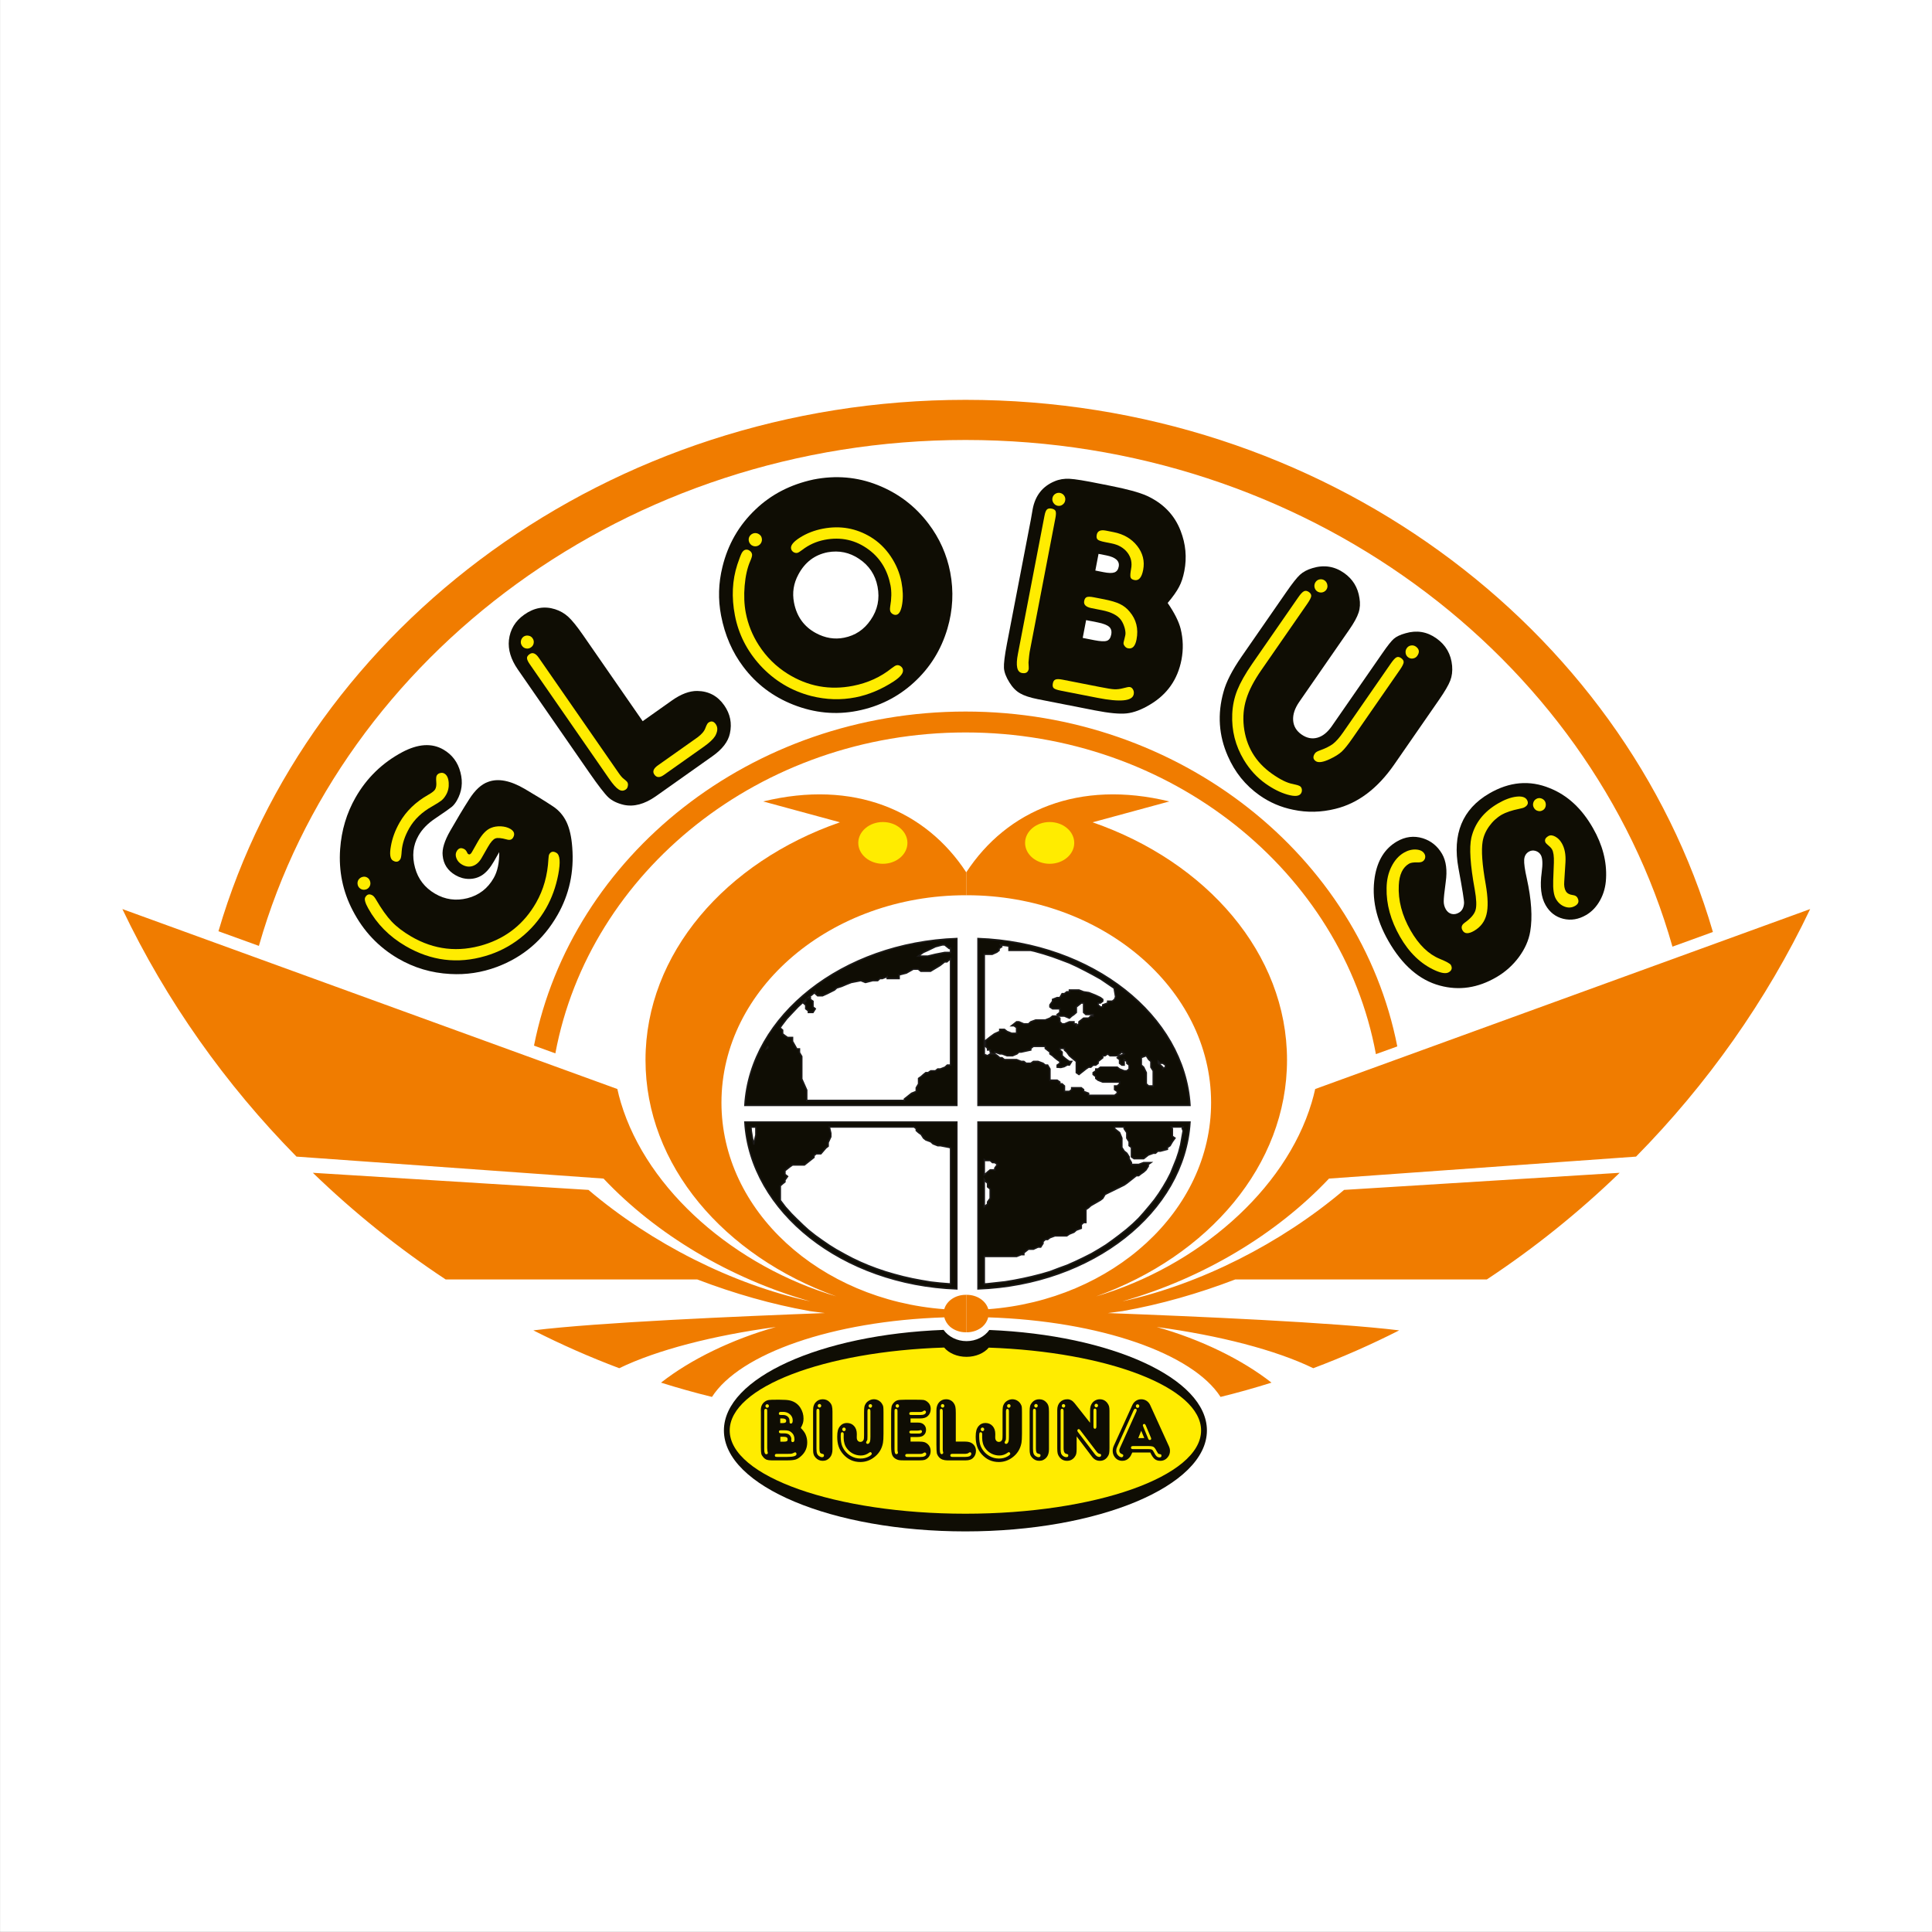 <?xml version="1.0" encoding="UTF-8"?>
<svg xmlns="http://www.w3.org/2000/svg" xmlns:xlink="http://www.w3.org/1999/xlink" width="283.4pt" height="283.4pt" viewBox="0 0 283.4 283.4" version="1.1">
<rect x="0" y="0" width="283.4" height="283.4" fill="#808080" stroke="none"/>
<defs>
<clipPath id="clip1">
  <path d="M 0 0 L 283.398 0 L 283.398 283.398 L 0 283.398 Z M 0 0 "/>
</clipPath>
</defs>
<g id="surface1">
<g clip-path="url(#clip1)" clip-rule="nonzero">
<path style=" stroke:none;fill-rule:evenodd;fill:rgb(100%,100%,100%);fill-opacity:1;" d="M 0.008 283.375 L 283.473 283.375 L 283.473 -0.09 L 0.008 -0.09 Z M 0.008 283.375 "/>
</g>
<path style=" stroke:none;fill-rule:evenodd;fill:rgb(100%,100%,100%);fill-opacity:1;" d="M 99.207 63.957 L 94.867 65.656 L 90.621 67.512 L 86.465 69.52 L 82.41 71.676 L 78.461 73.98 L 74.617 76.43 L 70.887 79.012 L 67.27 81.73 L 63.777 84.578 L 60.406 87.555 L 57.164 90.652 L 54.059 93.867 L 51.09 97.199 L 48.266 100.641 L 45.582 104.188 L 43.055 107.84 L 40.68 111.586 L 38.465 115.43 L 36.414 119.367 L 34.531 123.387 L 32.824 127.492 L 31.289 131.676 L 30.105 135.418 L 13.598 129.414 L 16.574 135.578 L 17.207 136.852 L 17.852 138.117 L 18.512 139.375 L 19.184 140.625 L 19.871 141.867 L 20.566 143.102 L 21.277 144.332 L 22.004 145.551 L 22.738 146.762 L 23.488 147.965 L 24.246 149.164 L 25.023 150.352 L 25.809 151.527 L 26.609 152.699 L 27.414 153.863 L 28.242 155.016 L 29.074 156.16 L 29.914 157.297 L 30.777 158.426 L 31.645 159.543 L 32.523 160.652 L 33.414 161.75 L 34.316 162.84 L 35.23 163.922 L 36.152 164.992 L 37.09 166.055 L 38.031 167.105 L 38.988 168.148 L 39.953 169.18 L 40.93 170.199 L 41.918 171.219 L 44.348 173.617 L 44.93 174.176 L 45.508 174.727 L 46.668 175.812 L 47.258 176.352 L 47.848 176.887 L 48.441 177.418 L 49.035 177.945 L 49.633 178.469 L 50.234 178.988 L 50.84 179.508 L 51.445 180.02 L 52.059 180.531 L 52.664 181.039 L 53.285 181.543 L 53.902 182.039 L 54.523 182.535 L 55.148 183.027 L 55.773 183.516 L 56.402 184 L 57.035 184.484 L 57.668 184.961 L 58.309 185.434 L 58.945 185.902 L 60.234 186.832 L 60.883 187.289 L 61.531 187.742 L 62.184 188.191 L 62.84 188.641 L 63.496 189.082 L 64.707 189.887 L 101.867 189.887 L 102.004 189.938 L 102.527 190.133 L 103.047 190.324 L 103.57 190.512 L 104.617 190.879 L 105.141 191.059 L 105.16 191.066 L 104.305 191.105 L 102.812 191.18 L 101.316 191.254 L 99.824 191.332 L 98.34 191.41 L 96.859 191.492 L 95.395 191.574 L 93.945 191.66 L 92.512 191.746 L 91.102 191.836 L 89.715 191.926 L 88.359 192.02 L 87.035 192.117 L 85.746 192.215 L 84.496 192.312 L 83.285 192.414 L 82.121 192.52 L 80.996 192.625 L 79.934 192.73 L 78.918 192.84 L 70.688 193.809 L 77.621 197.316 L 78.02 197.512 L 78.41 197.707 L 78.805 197.902 L 79.594 198.285 L 79.988 198.473 L 80.383 198.664 L 80.781 198.848 L 81.18 199.035 L 81.977 199.402 L 82.371 199.582 L 82.773 199.766 L 83.168 199.941 L 83.574 200.121 L 84.379 200.473 L 85.184 200.816 L 85.586 200.984 L 85.988 201.156 L 86.395 201.324 L 88.02 201.98 L 88.422 202.141 L 88.832 202.297 L 89.242 202.457 L 89.652 202.613 L 90.938 203.098 L 92.293 202.453 L 92.805 202.223 L 93.332 201.992 L 93.871 201.762 L 94.434 201.539 L 95.008 201.316 L 95.555 201.113 L 92.266 203.652 L 96.535 204.996 L 96.773 205.07 L 97.008 205.145 L 97.246 205.215 L 97.48 205.289 L 97.719 205.359 L 97.953 205.43 L 98.191 205.504 L 98.422 205.574 L 98.664 205.641 L 99.141 205.781 L 99.371 205.848 L 99.613 205.918 L 100.805 206.25 L 101.039 206.312 L 101.281 206.379 L 101.52 206.441 L 101.758 206.508 L 102.473 206.695 L 102.715 206.754 L 103.191 206.879 L 103.434 206.938 L 103.672 206.996 L 104.406 207.176 L 104.195 207.902 L 104.031 208.855 L 103.977 209.832 L 104.035 210.852 L 104.223 211.859 L 104.52 212.836 L 104.922 213.777 L 105.422 214.68 L 106.012 215.543 L 106.68 216.367 L 107.426 217.156 L 108.242 217.906 L 109.121 218.629 L 110.078 219.316 L 111.09 219.977 L 112.164 220.605 L 113.297 221.211 L 114.484 221.781 L 115.73 222.328 L 117.031 222.848 L 118.379 223.336 L 119.781 223.797 L 121.23 224.227 L 122.723 224.629 L 124.262 225 L 125.84 225.34 L 127.461 225.645 L 129.117 225.918 L 130.812 226.16 L 132.539 226.367 L 134.301 226.535 L 136.09 226.672 L 137.906 226.766 L 139.746 226.828 L 141.613 226.848 L 143.48 226.828 L 145.32 226.766 L 147.137 226.672 L 148.926 226.535 L 150.688 226.367 L 152.414 226.16 L 154.109 225.918 L 155.766 225.645 L 157.387 225.34 L 158.969 225 L 160.504 224.629 L 161.996 224.227 L 163.445 223.797 L 164.848 223.336 L 166.199 222.848 L 167.496 222.328 L 168.742 221.781 L 169.934 221.211 L 171.066 220.605 L 172.137 219.977 L 173.152 219.316 L 174.102 218.629 L 174.984 217.906 L 175.801 217.156 L 176.547 216.367 L 177.215 215.543 L 177.805 214.68 L 178.305 213.777 L 178.703 212.836 L 179.008 211.859 L 179.191 210.852 L 179.254 209.832 L 179.199 208.859 L 179.035 207.914 L 178.84 207.234 L 179.809 206.996 L 180.285 206.879 L 180.527 206.816 L 180.766 206.754 L 181.004 206.695 L 181.242 206.633 L 181.484 206.57 L 181.723 206.508 L 181.961 206.441 L 182.199 206.379 L 182.438 206.312 L 182.676 206.25 L 183.629 205.984 L 183.863 205.918 L 184.102 205.848 L 184.34 205.781 L 184.816 205.641 L 185.051 205.574 L 185.289 205.504 L 185.523 205.43 L 185.762 205.359 L 185.996 205.289 L 186.234 205.215 L 186.469 205.145 L 186.703 205.07 L 186.941 204.996 L 191.215 203.652 L 187.922 201.113 L 188.469 201.316 L 189.039 201.539 L 189.602 201.762 L 190.145 201.992 L 190.672 202.223 L 191.184 202.453 L 192.539 203.098 L 193.828 202.613 L 194.238 202.457 L 194.645 202.297 L 195.051 202.141 L 195.461 201.98 L 196.68 201.488 L 197.078 201.324 L 197.488 201.156 L 197.895 200.984 L 198.297 200.816 L 199.102 200.473 L 199.906 200.121 L 200.305 199.941 L 200.703 199.766 L 201.105 199.582 L 201.504 199.402 L 202.301 199.035 L 202.699 198.848 L 203.094 198.664 L 203.488 198.473 L 203.887 198.285 L 204.676 197.902 L 205.066 197.707 L 205.461 197.512 L 205.852 197.316 L 212.789 193.809 L 204.559 192.84 L 203.539 192.73 L 202.477 192.625 L 201.359 192.52 L 200.195 192.414 L 198.984 192.312 L 197.734 192.215 L 196.441 192.117 L 195.117 192.02 L 193.762 191.926 L 192.379 191.836 L 190.969 191.746 L 189.535 191.66 L 188.078 191.574 L 186.617 191.492 L 185.141 191.41 L 183.652 191.332 L 182.16 191.254 L 179.176 191.105 L 178.316 191.066 L 178.34 191.059 L 178.863 190.879 L 179.91 190.512 L 180.43 190.324 L 180.953 190.133 L 181.473 189.938 L 181.609 189.887 L 218.77 189.887 L 219.98 189.082 L 220.637 188.641 L 221.289 188.191 L 221.945 187.742 L 222.598 187.289 L 223.242 186.832 L 223.891 186.367 L 224.531 185.902 L 225.172 185.434 L 225.809 184.961 L 226.441 184.484 L 227.074 184 L 227.703 183.516 L 228.328 183.027 L 228.953 182.535 L 230.195 181.543 L 230.809 181.039 L 231.422 180.531 L 232.031 180.02 L 232.637 179.508 L 233.242 178.988 L 233.844 178.469 L 234.441 177.945 L 235.039 177.418 L 235.629 176.887 L 236.219 176.352 L 236.805 175.812 L 237.391 175.27 L 237.969 174.727 L 238.547 174.176 L 239.129 173.617 L 241.555 171.219 L 242.547 170.199 L 243.523 169.18 L 244.492 168.148 L 245.445 167.105 L 246.391 166.055 L 247.324 164.992 L 248.246 163.922 L 249.16 162.84 L 250.062 161.75 L 250.953 160.652 L 251.828 159.543 L 252.703 158.426 L 253.559 157.297 L 254.406 156.16 L 255.238 155.016 L 256.059 153.863 L 256.871 152.699 L 257.664 151.527 L 258.453 150.352 L 259.23 149.164 L 259.992 147.965 L 260.738 146.762 L 261.477 145.551 L 262.199 144.332 L 262.91 143.102 L 263.609 141.867 L 264.289 140.625 L 264.965 139.375 L 265.621 138.117 L 266.27 136.852 L 266.902 135.578 L 269.883 129.414 L 253.188 135.484 L 252.035 131.828 L 250.508 127.637 L 248.801 123.527 L 246.922 119.496 L 244.871 115.555 L 242.664 111.703 L 240.289 107.945 L 237.766 104.289 L 235.086 100.734 L 232.258 97.285 L 229.289 93.949 L 226.184 90.727 L 222.941 87.621 L 219.57 84.641 L 216.074 81.785 L 212.453 79.062 L 208.723 76.473 L 204.879 74.02 L 200.926 71.711 L 196.867 69.547 L 192.703 67.535 L 188.453 65.676 L 184.113 63.977 L 179.68 62.438 L 175.164 61.062 L 170.578 59.863 L 165.914 58.832 L 161.18 57.984 L 156.379 57.316 L 151.52 56.832 L 146.605 56.539 L 141.637 56.441 L 136.676 56.539 L 131.766 56.832 L 126.91 57.312 L 122.117 57.98 L 117.391 58.828 L 112.73 59.855 L 108.145 61.055 L 103.637 62.422 Z M 99.207 63.957 "/>
<path style="fill-rule:evenodd;fill:rgb(5.884%,5.099%,1.567%);fill-opacity:1;stroke-width:2.16;stroke-linecap:butt;stroke-linejoin:miter;stroke:rgb(10.594%,9.813%,9.424%);stroke-opacity:1;stroke-miterlimit:4;" d="M 1434.609 943.336 C 1518.477 946.461 1594.219 974.625 1649.961 1018.531 C 1705.781 1062.438 1741.562 1122.086 1745.547 1188.102 L 1434.609 1188.102 Z M 1092.656 1188.102 C 1096.602 1122.086 1132.422 1062.438 1188.203 1018.531 C 1243.984 974.625 1319.727 946.461 1403.555 943.336 L 1403.555 1188.102 Z M 1403.555 1457.281 C 1319.727 1454.195 1243.984 1425.992 1188.203 1382.086 C 1132.422 1338.18 1096.602 1278.531 1092.656 1212.555 L 1403.555 1212.555 Z M 1745.547 1212.555 C 1741.562 1278.531 1705.781 1338.18 1649.961 1382.086 C 1594.219 1425.992 1518.477 1454.195 1434.609 1457.281 L 1434.609 1212.555 Z M 1101.484 1180.719 L 1102.031 1174.898 L 1101.953 1175.25 L 1103.867 1163.766 L 1103.828 1164.039 L 1105.898 1154.977 L 1105.898 1156.891 L 1108.789 1169.156 L 1108.789 1180.719 Z M 1443.828 1450.055 L 1443.828 1450.016 Z M 1394.375 1436.852 L 1385.703 1436.852 L 1372.148 1434.195 L 1361.016 1431.5 L 1346.953 1431.5 L 1354.219 1436.852 L 1361.016 1439.898 L 1372.148 1445.289 L 1382.305 1447.945 L 1385.703 1447.945 L 1389.062 1445.289 L 1392.461 1442.594 L 1394.375 1443.297 Z M 1443.828 990.914 L 1491.211 990.914 L 1498.008 993.609 L 1501.875 993.609 L 1501.875 996.266 L 1505.273 998.961 L 1508.633 1001.617 L 1515.898 1001.617 L 1522.695 1004.703 L 1526.562 1004.703 L 1529.961 1010.055 L 1529.961 1012.711 L 1533.281 1015.797 L 1536.719 1015.797 L 1540.117 1018.453 L 1547.383 1021.148 L 1564.805 1021.148 L 1568.672 1023.805 L 1575.391 1026.5 L 1578.828 1029.547 L 1586.094 1032.242 L 1586.094 1037.594 L 1589.492 1040.641 L 1592.852 1040.641 L 1592.852 1059.742 L 1596.758 1062.438 L 1600.117 1065.484 L 1614.141 1073.531 L 1617.578 1076.188 L 1620.938 1081.93 L 1649.023 1095.719 L 1652.891 1098.375 L 1656.289 1101.07 L 1659.688 1103.727 L 1663.555 1106.812 L 1666.953 1109.469 L 1670.312 1109.469 L 1673.711 1112.164 L 1677.578 1114.82 L 1680.977 1117.906 L 1684.375 1123.258 L 1684.375 1125.914 L 1688.242 1128.609 L 1677.578 1128.609 L 1670.312 1125.914 L 1659.688 1125.914 L 1659.688 1128.609 L 1656.289 1134.352 L 1656.289 1137.008 L 1652.891 1142.359 L 1649.023 1145.445 L 1645.625 1150.797 L 1645.625 1164.547 L 1642.266 1172.594 L 1634.961 1178.336 L 1634.961 1180.836 L 1649.023 1180.836 L 1649.023 1178.336 L 1652.891 1172.594 L 1652.891 1164.547 L 1656.289 1159.195 L 1656.289 1153.453 L 1659.688 1150.797 L 1659.688 1137.008 L 1663.555 1134.352 L 1677.578 1134.352 L 1680.977 1137.008 L 1684.375 1139.703 L 1691.641 1142.359 L 1694.961 1142.359 L 1698.398 1145.445 L 1702.266 1145.445 L 1712.422 1148.102 L 1712.422 1150.797 L 1716.328 1153.453 L 1719.688 1159.195 L 1723.555 1164.547 L 1719.688 1167.242 L 1719.688 1178.336 L 1718.086 1180.836 L 1735.469 1180.836 L 1734.219 1178.688 L 1735.547 1175.25 L 1733.828 1165.758 L 1733.828 1165.68 L 1731.914 1154.781 L 1729.102 1144.039 L 1725.781 1134.039 L 1717.305 1113.102 L 1712.031 1102.867 L 1706.328 1093.141 L 1706.445 1093.297 L 1700.156 1083.414 L 1693.516 1074.039 L 1693.711 1074.312 L 1685.977 1064.742 L 1686.055 1064.859 L 1678.281 1055.68 L 1678.438 1055.797 L 1670.273 1046.695 L 1661.836 1038.57 L 1652.383 1030.328 L 1652.617 1030.523 L 1642.891 1022.906 L 1643.086 1022.984 L 1632.891 1015.328 L 1633.008 1015.406 L 1622.422 1007.828 L 1611.641 1001.148 L 1611.797 1001.266 L 1600.664 994.742 L 1601.055 994.977 L 1588.984 988.883 L 1589.141 988.961 L 1577.031 983.219 L 1577.227 983.297 L 1565.312 978.023 L 1553.047 973.57 L 1552.891 973.492 L 1540.273 968.688 L 1527.461 964.938 L 1527.734 965.016 L 1514.141 961.578 L 1514.414 961.617 L 1500.859 958.57 L 1487.617 955.953 L 1474.375 953.727 L 1446.641 950.68 L 1447.188 950.758 L 1443.828 950.602 Z M 1443.828 1103.883 L 1445.703 1101.07 L 1448.633 1098.375 L 1448.633 1093.023 L 1452.461 1089.977 L 1452.461 1076.188 L 1448.633 1070.836 L 1448.633 1067.789 L 1445.703 1065.484 L 1443.828 1064 Z M 1443.828 1132.984 L 1445.703 1131.656 L 1452.461 1131.656 L 1455.898 1128.609 L 1459.258 1128.609 L 1463.125 1125.914 L 1459.258 1120.562 L 1459.258 1117.906 L 1452.461 1117.906 L 1448.633 1114.82 L 1445.703 1112.164 L 1443.828 1110.836 Z M 1340.859 1180.836 L 1344.062 1178.336 L 1344.062 1175.641 L 1347.461 1172.594 L 1351.328 1169.898 L 1354.727 1164.547 L 1358.086 1161.891 L 1365.352 1159.195 L 1368.711 1156.148 L 1375.508 1153.453 L 1379.414 1153.453 L 1392.969 1150.797 L 1394.375 1149.82 L 1394.375 950.641 L 1392.461 950.758 L 1392.734 950.719 L 1378.711 951.852 L 1365.273 953.336 L 1351.875 955.602 L 1352.031 955.562 L 1338.008 958.219 L 1338.281 958.18 L 1324.961 961.188 L 1311.953 964.625 L 1312.188 964.547 L 1299.141 968.375 L 1285.898 972.867 L 1286.172 972.75 L 1274.102 977.359 L 1274.414 977.203 L 1261.797 982.555 L 1262.109 982.438 L 1249.961 988.18 L 1250.312 988.023 L 1238.672 994.156 L 1238.867 994.078 L 1227.227 1000.562 L 1227.461 1000.367 L 1216.562 1007.125 L 1206.016 1014.352 L 1206.133 1014.273 L 1195.977 1021.539 L 1186.055 1029.391 L 1186.406 1029.078 L 1177.188 1037.477 L 1177.344 1037.359 L 1168.633 1045.797 L 1168.711 1045.68 L 1159.961 1054.469 L 1160.234 1054.273 L 1151.992 1063.453 L 1152.305 1063.062 L 1145.039 1072.633 L 1145.156 1072.477 L 1144.609 1073.219 L 1144.609 1094.547 L 1148.008 1097.594 L 1151.406 1100.289 L 1151.406 1102.945 L 1155.273 1108.336 L 1151.406 1111.383 L 1151.406 1116.734 L 1155.273 1119.781 L 1158.672 1122.477 L 1162.539 1125.133 L 1179.961 1125.133 L 1183.359 1127.828 L 1186.719 1130.484 L 1190.625 1133.57 L 1193.984 1136.227 L 1193.984 1138.922 L 1197.383 1141.578 L 1204.141 1141.578 L 1211.406 1150.016 L 1214.805 1152.672 L 1214.805 1158.023 L 1218.672 1166.461 L 1218.672 1171.812 L 1216.562 1180.836 Z M 1394.375 1271.656 L 1389.531 1271.656 L 1386.172 1268.57 L 1379.414 1265.914 L 1375.508 1265.914 L 1372.148 1263.219 L 1365.352 1263.219 L 1361.484 1260.562 L 1358.086 1260.562 L 1354.727 1257.867 L 1351.328 1254.82 L 1347.461 1252.125 L 1347.461 1244.117 L 1344.062 1238.375 L 1344.062 1233.023 L 1337.266 1230.328 L 1333.398 1227.281 L 1330.039 1224.586 L 1326.641 1221.93 L 1326.641 1219.781 L 1183.359 1219.781 L 1183.359 1234.938 L 1176.094 1251.383 L 1176.094 1284.273 L 1172.695 1290.016 L 1172.695 1295.367 L 1168.828 1295.367 L 1162.539 1306.461 L 1162.539 1312.164 L 1155.273 1312.164 L 1151.406 1314.859 L 1148.008 1317.516 L 1148.008 1322.906 L 1144.609 1325.953 L 1144.609 1326.969 L 1147.031 1330.406 L 1146.953 1330.289 L 1154.023 1339.586 L 1162.031 1348.18 L 1162.031 1348.141 L 1170.547 1357.125 L 1179.453 1365.289 L 1181.914 1367.281 L 1181.914 1365.328 L 1178.516 1362.672 L 1181.914 1359.625 L 1181.914 1354.234 L 1185.781 1351.188 L 1185.781 1348.883 L 1192.539 1348.883 L 1195.938 1354.234 L 1192.539 1356.93 L 1192.539 1365.328 L 1188.672 1368.023 L 1188.672 1370.68 L 1186.016 1370.68 L 1189.062 1373.258 L 1188.984 1373.141 L 1195.938 1378.648 L 1195.938 1376.422 L 1199.336 1373.375 L 1206.602 1373.375 L 1213.359 1376.422 L 1224.023 1381.773 L 1227.383 1384.859 L 1234.648 1387.125 L 1241.914 1390.211 L 1248.711 1392.867 L 1262.734 1395.562 L 1269.531 1392.867 L 1280.156 1395.562 L 1287.422 1395.562 L 1290.781 1398.609 L 1294.219 1398.609 L 1301.445 1401.305 L 1301.445 1398.609 L 1318.906 1398.609 L 1318.906 1403.961 L 1329.531 1406.656 L 1339.688 1412.398 L 1346.953 1412.398 L 1350.781 1409.312 L 1364.883 1409.312 L 1378.906 1417.75 L 1382.305 1420.406 L 1385.703 1423.102 L 1389.062 1423.102 L 1392.461 1426.148 L 1394.375 1427.555 Z M 1638.867 1230.328 L 1634.961 1227.281 L 1596.758 1227.281 L 1596.758 1230.328 L 1589.492 1233.023 L 1589.492 1235.68 L 1586.094 1238.375 L 1572.031 1238.375 L 1572.031 1235.68 L 1568.672 1233.023 L 1561.406 1233.023 L 1561.406 1241.031 L 1558.008 1244.117 L 1554.648 1244.117 L 1554.648 1246.773 L 1550.742 1249.469 L 1540.117 1249.469 L 1540.117 1265.914 L 1536.719 1271.656 L 1533.281 1271.656 L 1529.961 1274.312 L 1522.695 1277.008 L 1515.898 1277.008 L 1512.031 1274.312 L 1505.273 1274.312 L 1501.875 1277.008 L 1498.008 1277.008 L 1491.211 1279.664 L 1473.281 1279.664 L 1469.922 1282.359 L 1466.523 1282.359 L 1463.125 1285.406 L 1459.258 1288.102 L 1452.461 1288.102 L 1448.633 1285.406 L 1443.828 1287.32 L 1443.828 1434.195 L 1455.391 1434.195 L 1462.188 1437.242 L 1465.547 1439.898 L 1465.547 1442.594 L 1469.453 1445.289 L 1467.656 1447.906 L 1477.773 1446.539 L 1480.078 1446.148 L 1480.078 1439.898 L 1511.992 1439.898 L 1517.461 1438.688 L 1530.859 1434.898 L 1543.633 1430.797 L 1555.938 1426.305 L 1555.781 1426.344 L 1568.672 1421.461 L 1580.039 1416.227 L 1579.766 1416.344 L 1591.875 1410.211 L 1591.758 1410.289 L 1603.359 1404.156 L 1603.203 1404.234 L 1614.766 1397.789 L 1634.297 1384.469 L 1636.445 1371.852 L 1634.961 1368.023 L 1631.602 1365.328 L 1624.805 1365.328 L 1624.805 1362.672 L 1617.578 1359.977 L 1617.578 1356.93 L 1614.141 1356.93 L 1610.781 1359.977 L 1610.781 1362.672 L 1614.141 1362.672 L 1617.578 1365.328 L 1617.578 1368.023 L 1614.141 1370.68 L 1606.914 1374.117 L 1597.227 1377.945 L 1589.492 1379.117 L 1582.695 1381.773 L 1568.672 1381.773 L 1568.672 1379.117 L 1564.805 1379.117 L 1561.406 1376.422 L 1558.008 1376.422 L 1554.648 1370.68 L 1550.742 1370.68 L 1543.984 1368.023 L 1543.984 1365.328 L 1540.117 1359.977 L 1540.117 1356.93 L 1543.984 1354.234 L 1554.648 1354.234 L 1554.648 1348.883 L 1550.742 1345.836 L 1554.648 1343.531 L 1561.406 1343.531 L 1568.672 1340.484 L 1572.031 1343.531 L 1575.391 1345.836 L 1578.828 1348.883 L 1578.828 1356.93 L 1582.695 1359.977 L 1586.094 1362.672 L 1589.492 1362.672 L 1589.492 1348.883 L 1592.852 1345.836 L 1603.516 1345.836 L 1603.516 1343.531 L 1600.117 1343.531 L 1596.758 1340.484 L 1589.492 1340.484 L 1586.094 1337.789 L 1582.695 1335.133 L 1582.695 1332.047 L 1578.828 1329.391 L 1578.828 1332.047 L 1575.391 1332.047 L 1575.391 1335.133 L 1568.672 1335.133 L 1561.406 1332.047 L 1558.008 1332.047 L 1554.648 1335.133 L 1554.648 1340.484 L 1550.742 1343.531 L 1543.984 1343.531 L 1540.117 1340.484 L 1533.281 1337.789 L 1519.297 1337.789 L 1512.031 1335.133 L 1508.633 1332.047 L 1501.875 1332.047 L 1494.609 1335.133 L 1491.211 1335.133 L 1487.344 1332.047 L 1483.945 1329.391 L 1487.344 1329.391 L 1491.211 1326.695 L 1491.211 1318.297 L 1483.945 1318.297 L 1477.188 1320.992 L 1473.281 1324.039 L 1466.523 1324.039 L 1466.523 1320.992 L 1458.789 1317.516 L 1452.461 1312.945 L 1448.633 1309.898 L 1445.703 1307.594 L 1445.703 1299.156 L 1448.633 1296.109 L 1448.633 1293.805 L 1452.461 1293.805 L 1452.461 1290.758 L 1455.898 1288.102 L 1459.258 1288.102 L 1459.258 1290.758 L 1466.523 1288.102 L 1469.922 1288.102 L 1477.188 1285.406 L 1485.391 1285.406 L 1491.719 1288.102 L 1494.609 1290.758 L 1498.008 1290.758 L 1512.031 1293.805 L 1512.031 1296.109 L 1515.898 1299.156 L 1533.281 1299.156 L 1533.281 1296.109 L 1540.117 1290.758 L 1540.117 1288.102 L 1543.984 1285.406 L 1547.383 1282.359 L 1550.742 1279.664 L 1554.648 1277.008 L 1554.648 1274.312 L 1550.742 1271.656 L 1550.742 1268.57 L 1556.094 1268.18 L 1560.938 1269.352 L 1565.781 1272.008 L 1568.672 1271.656 L 1572.031 1277.008 L 1568.672 1277.008 L 1564.805 1279.664 L 1561.406 1282.359 L 1558.008 1285.406 L 1558.008 1290.758 L 1554.648 1293.805 L 1554.648 1296.109 L 1561.406 1296.109 L 1561.406 1293.805 L 1564.805 1290.758 L 1568.672 1285.406 L 1575.391 1279.664 L 1578.828 1277.008 L 1578.828 1260.562 L 1582.695 1257.867 L 1586.094 1260.562 L 1589.492 1263.219 L 1592.852 1265.914 L 1596.758 1268.57 L 1600.117 1268.57 L 1603.516 1271.656 L 1607.383 1271.656 L 1610.781 1274.312 L 1610.781 1277.008 L 1614.141 1279.664 L 1617.578 1282.359 L 1617.578 1285.406 L 1620.938 1285.406 L 1624.805 1288.102 L 1628.203 1285.406 L 1638.867 1285.406 L 1642.266 1288.102 L 1645.625 1290.758 L 1649.023 1288.102 L 1642.266 1285.406 L 1638.867 1282.359 L 1642.266 1279.664 L 1642.266 1274.312 L 1645.625 1271.656 L 1649.023 1271.656 L 1649.023 1279.664 L 1652.891 1277.008 L 1652.891 1274.312 L 1656.289 1271.656 L 1656.289 1265.914 L 1652.891 1263.219 L 1649.023 1263.219 L 1642.266 1265.914 L 1638.867 1268.57 L 1614.141 1268.57 L 1610.781 1265.914 L 1607.383 1265.914 L 1607.383 1263.219 L 1603.516 1260.562 L 1603.516 1257.867 L 1607.383 1254.82 L 1607.383 1252.125 L 1610.781 1249.469 L 1617.578 1246.773 L 1642.266 1246.773 L 1642.266 1244.117 L 1638.867 1241.031 L 1634.961 1241.031 L 1634.961 1235.68 L 1638.867 1233.023 Z M 1126.484 1299.391 L 1124.766 1296.07 L 1126.211 1296.891 Z M 1681.445 1285.406 L 1674.141 1282.711 L 1674.141 1271.656 L 1677.578 1268.57 L 1681.445 1260.562 L 1681.445 1244.117 L 1684.844 1241.031 L 1691.641 1241.031 L 1691.641 1263.219 L 1688.242 1268.57 L 1688.242 1277.008 L 1684.844 1280.055 Z M 1698.867 1277.359 L 1698.867 1274.312 L 1702.266 1271.656 L 1705.664 1268.57 L 1705.664 1266.266 L 1709.531 1268.57 L 1709.531 1271.656 L 1705.664 1274.312 L 1702.266 1274.312 Z M 1698.867 1277.359 " transform="matrix(0.1,0,0,-0.1,0,283.4)"/>
<path style=" stroke:none;fill-rule:evenodd;fill:rgb(94.139%,48.631%,0%);fill-opacity:1;" d="M 141.656 131.32 C 121.922 131.32 105.828 144.984 105.828 161.742 C 105.828 177.594 120.238 190.68 138.508 192.043 C 138.852 190.832 140.133 189.934 141.656 189.934 C 141.684 189.934 141.711 189.934 141.738 189.934 L 141.738 195.426 C 141.711 195.43 141.684 195.43 141.656 195.43 C 140.77 195.43 139.965 195.121 139.379 194.629 C 138.953 194.25 138.648 193.773 138.523 193.238 C 122.09 193.77 108.512 198.566 104.438 204.91 C 101.926 204.293 99.434 203.594 96.965 202.816 C 101.328 199.395 107.367 196.469 113.809 194.652 C 104.621 195.895 96.371 198.016 90.836 200.699 C 86.543 199.086 82.336 197.23 78.234 195.148 C 87.891 193.961 108.262 193.094 120.98 192.609 C 120.059 192.488 118.598 192.305 118.688 192.301 C 113.238 191.332 107.703 189.754 102.273 187.676 L 65.371 187.676 C 58.438 183.098 51.906 177.848 45.891 172.035 L 86.32 174.543 C 95.527 182.363 107.414 188.395 118.859 190.895 C 107.086 187.547 96.266 181.082 88.531 172.883 L 43.492 169.66 C 33.086 159.098 24.363 146.801 17.953 133.348 L 90.559 159.746 C 90.703 160.406 90.871 161.07 91.074 161.742 C 94.957 174.688 107.898 185.789 122.688 190.164 C 106.219 184.258 94.688 170.926 94.688 155.488 C 94.688 139.883 106.465 126.426 123.211 120.621 L 111.953 117.562 C 125.195 114.34 135.773 118.84 141.738 127.961 L 141.738 131.32 C 141.711 131.32 141.684 131.32 141.656 131.32 Z M 141.656 131.32 "/>
<path style=" stroke:none;fill-rule:evenodd;fill:rgb(5.884%,5.099%,1.567%);fill-opacity:1;" d="M 211.535 125.258 C 212.137 126.309 212.312 127.68 212.07 129.375 C 211.871 130.82 211.777 131.762 211.777 132.188 C 211.77 132.617 211.871 133.012 212.086 133.387 C 212.285 133.734 212.559 133.953 212.914 134.055 C 213.281 134.148 213.641 134.09 214.012 133.871 C 214.461 133.609 214.715 133.148 214.758 132.488 C 214.785 132.16 214.516 130.457 213.941 127.371 C 213.012 122.352 214.508 118.695 218.434 116.402 C 221.414 114.664 224.379 114.398 227.34 115.617 C 229.93 116.652 232.035 118.602 233.664 121.465 C 235.074 123.926 235.715 126.395 235.586 128.855 C 235.535 130.012 235.254 131.074 234.727 132.035 C 234.203 132.992 233.523 133.719 232.676 134.215 C 231.559 134.867 230.445 135.051 229.316 134.777 C 228.191 134.496 227.32 133.828 226.715 132.762 C 226.055 131.605 225.867 130.02 226.145 127.984 C 226.316 126.723 226.277 125.871 226.023 125.426 C 225.848 125.117 225.586 124.922 225.234 124.812 C 224.887 124.715 224.562 124.754 224.262 124.93 C 223.848 125.172 223.617 125.559 223.578 126.102 C 223.547 126.645 223.664 127.562 223.965 128.867 C 224.645 131.965 224.82 134.559 224.461 136.652 C 224.242 137.945 223.688 139.188 222.797 140.398 C 221.902 141.602 220.805 142.582 219.504 143.34 C 216.785 144.926 214.023 145.336 211.211 144.574 C 208.215 143.773 205.691 141.586 203.648 138.008 C 201.844 134.848 201.18 131.734 201.656 128.664 C 202.051 126.211 203.129 124.473 204.898 123.441 C 206.133 122.719 207.41 122.562 208.719 122.965 C 209.922 123.348 210.859 124.105 211.535 125.258 Z M 211.535 125.258 "/>
<path style=" stroke:none;fill-rule:evenodd;fill:rgb(5.884%,5.099%,1.567%);fill-opacity:1;" d="M 197.91 92.379 L 190.594 102.941 C 189.93 103.898 189.633 104.801 189.688 105.648 C 189.742 106.5 190.148 107.199 190.902 107.73 C 191.664 108.27 192.445 108.43 193.227 108.215 C 194.016 108.004 194.73 107.43 195.371 106.504 L 202.789 95.801 C 203.539 94.711 204.102 94.008 204.465 93.695 C 204.836 93.375 205.398 93.105 206.172 92.891 C 207.809 92.41 209.32 92.656 210.695 93.633 C 212.086 94.613 212.855 95.961 213.008 97.668 C 213.074 98.457 212.988 99.184 212.73 99.844 C 212.477 100.504 211.926 101.445 211.078 102.668 L 204.512 112.148 C 202.07 115.672 199.191 117.84 195.891 118.645 C 193.809 119.164 191.746 119.215 189.703 118.781 C 187.891 118.418 186.23 117.703 184.727 116.641 C 182.676 115.188 181.137 113.277 180.105 110.906 C 178.777 107.895 178.559 104.75 179.473 101.492 C 179.863 100.027 180.746 98.305 182.129 96.309 L 188.699 86.828 C 189.574 85.566 190.234 84.723 190.691 84.309 C 191.148 83.891 191.746 83.566 192.508 83.34 C 194.203 82.82 195.758 83.059 197.172 84.059 C 198.434 84.953 199.184 86.172 199.414 87.73 C 199.547 88.504 199.504 89.211 199.289 89.859 C 199.078 90.523 198.617 91.359 197.91 92.379 Z M 197.91 92.379 "/>
<path style=" stroke:none;fill-rule:evenodd;fill:rgb(5.884%,5.099%,1.567%);fill-opacity:1;" d="M 171.281 88.449 C 172.289 89.914 172.922 91.184 173.188 92.246 C 173.559 93.754 173.598 95.266 173.305 96.793 C 172.746 99.668 171.215 101.855 168.703 103.348 C 167.461 104.098 166.32 104.531 165.273 104.645 C 164.23 104.758 162.68 104.609 160.621 104.207 L 152.246 102.562 C 151.098 102.336 150.227 102.047 149.633 101.703 C 149.027 101.359 148.512 100.824 148.07 100.105 C 147.578 99.324 147.309 98.609 147.266 97.984 C 147.23 97.359 147.371 96.176 147.703 94.445 L 151.215 76.207 L 151.488 74.648 C 151.867 72.684 152.938 71.332 154.688 70.602 C 155.371 70.309 156.113 70.188 156.898 70.234 C 157.691 70.273 159.164 70.512 161.328 70.953 C 161.703 71.027 162.188 71.121 162.789 71.242 C 165.328 71.738 167.137 72.238 168.227 72.727 C 170.641 73.836 172.297 75.555 173.188 77.883 C 173.934 79.809 174.113 81.766 173.727 83.762 C 173.551 84.676 173.297 85.453 172.945 86.102 C 172.605 86.754 172.051 87.539 171.281 88.449 Z M 159.32 90.965 L 158.82 93.574 L 160.547 93.914 C 161.414 94.082 162.023 94.109 162.355 94 C 162.695 93.883 162.906 93.582 163.004 93.078 C 163.098 92.594 162.996 92.215 162.695 91.945 C 162.391 91.68 161.828 91.461 161.027 91.301 Z M 161.141 81.246 L 160.672 83.691 L 161.883 83.93 C 162.613 84.074 163.148 84.086 163.48 83.961 C 163.809 83.84 164.02 83.555 164.102 83.121 C 164.262 82.293 163.648 81.738 162.266 81.465 Z M 161.141 81.246 "/>
<path style=" stroke:none;fill-rule:evenodd;fill:rgb(5.884%,5.099%,1.567%);fill-opacity:1;" d="M 119.32 70.34 C 122.613 69.691 125.758 69.961 128.746 71.152 C 131.746 72.34 134.234 74.223 136.195 76.812 C 137.82 78.953 138.883 81.336 139.387 83.957 C 139.914 86.727 139.781 89.484 138.969 92.23 C 138.047 95.336 136.414 97.949 134.086 100.086 C 131.742 102.242 128.961 103.641 125.746 104.273 C 122.602 104.891 119.48 104.594 116.379 103.375 C 113.371 102.188 110.93 100.336 109.039 97.82 C 107.414 95.676 106.328 93.168 105.773 90.293 C 105.316 87.922 105.383 85.543 105.973 83.156 C 106.773 79.859 108.383 77.055 110.801 74.754 C 113.102 72.539 115.941 71.07 119.32 70.34 Z M 121.414 81.008 C 119.496 81.383 118.066 82.477 117.109 84.277 C 116.406 85.574 116.191 86.945 116.469 88.387 C 116.863 90.43 117.934 91.922 119.676 92.863 C 121.031 93.594 122.406 93.824 123.809 93.547 C 125.453 93.223 126.746 92.359 127.711 90.945 C 128.734 89.473 129.07 87.848 128.727 86.051 C 128.391 84.305 127.484 82.949 126.008 81.969 C 124.613 81.031 123.078 80.715 121.414 81.008 Z M 121.414 81.008 "/>
<path style=" stroke:none;fill-rule:evenodd;fill:rgb(5.884%,5.099%,1.567%);fill-opacity:1;" d="M 94.273 105.789 L 98.57 102.746 C 99.898 101.809 101.133 101.344 102.277 101.355 C 103.953 101.379 105.277 102.082 106.246 103.48 C 107.117 104.734 107.395 106.109 107.066 107.594 C 106.812 108.785 105.965 109.891 104.523 110.914 L 96.172 116.824 C 94.523 117.969 92.969 118.383 91.488 118.059 C 90.535 117.832 89.789 117.469 89.242 116.965 C 88.703 116.457 87.773 115.254 86.449 113.348 L 75.961 98.207 C 74.934 96.723 74.504 95.285 74.652 93.891 C 74.832 92.332 75.578 91.094 76.895 90.164 C 78.34 89.137 79.848 88.871 81.414 89.363 C 82.156 89.598 82.812 89.977 83.363 90.484 C 83.922 90.996 84.621 91.863 85.473 93.086 Z M 94.273 105.789 "/>
<path style=" stroke:none;fill-rule:evenodd;fill:rgb(5.884%,5.099%,1.567%);fill-opacity:1;" d="M 73.23 124.992 L 72.457 126.348 C 71.906 127.305 71.328 127.98 70.715 128.379 C 70.141 128.746 69.496 128.93 68.797 128.926 C 68.098 128.926 67.43 128.734 66.805 128.371 C 65.672 127.711 65.047 126.75 64.934 125.496 C 64.824 124.555 65.199 123.344 66.039 121.875 C 66.988 120.215 67.914 118.664 68.828 117.238 C 69.684 115.891 70.609 115.039 71.594 114.695 C 73.059 114.141 74.848 114.484 76.965 115.719 C 78.535 116.637 79.918 117.492 81.094 118.27 C 81.988 118.855 82.648 119.633 83.102 120.578 C 83.543 121.52 83.832 122.754 83.941 124.285 C 84.227 127.887 83.504 131.203 81.781 134.219 C 79.703 137.855 76.738 140.395 72.871 141.84 C 70.664 142.66 68.387 143.008 66.031 142.871 C 63.277 142.723 60.734 141.965 58.387 140.598 C 55.523 138.926 53.305 136.582 51.742 133.559 C 50.285 130.77 49.664 127.766 49.895 124.547 C 50.09 121.797 50.844 119.281 52.152 116.988 C 53.789 114.121 56.07 111.902 58.996 110.336 C 61.332 109.098 63.355 108.969 65.055 109.961 C 66.332 110.707 67.16 111.812 67.539 113.289 C 67.93 114.762 67.754 116.137 67.016 117.426 C 66.789 117.816 66.547 118.125 66.285 118.344 C 66.016 118.566 65.203 119.145 63.832 120.066 C 62.742 120.793 61.922 121.633 61.387 122.578 C 60.578 123.988 60.41 125.566 60.883 127.297 C 61.332 128.953 62.309 130.211 63.816 131.094 C 65.293 131.957 66.879 132.18 68.57 131.754 C 70.258 131.32 71.543 130.332 72.418 128.797 C 72.984 127.812 73.246 126.547 73.23 124.992 Z M 73.23 124.992 "/>
<path style=" stroke:none;fill-rule:evenodd;fill:rgb(100%,92.577%,0%);fill-opacity:1;" d="M 129.504 120.582 C 131.492 120.582 133.109 121.957 133.109 123.645 C 133.109 125.332 131.492 126.707 129.504 126.707 C 127.52 126.707 125.898 125.332 125.898 123.645 C 125.898 121.957 127.52 120.582 129.504 120.582 Z M 129.504 120.582 "/>
<path style=" stroke:none;fill-rule:evenodd;fill:rgb(5.884%,5.099%,1.567%);fill-opacity:1;" d="M 145.121 195.09 C 162.996 195.828 177.039 202.164 177.039 209.828 C 177.039 217.984 161.121 224.637 141.613 224.637 C 122.102 224.637 106.188 217.984 106.188 209.828 C 106.188 202.121 120.395 195.758 138.414 195.078 C 139.113 196.066 140.359 196.727 141.773 196.727 C 143.184 196.727 144.426 196.07 145.121 195.09 Z M 145.121 195.09 "/>
<path style=" stroke:none;fill-rule:evenodd;fill:rgb(100%,92.577%,0%);fill-opacity:1;" d="M 145.039 197.68 C 162.48 198.289 176.184 203.512 176.184 209.832 C 176.184 216.559 160.656 222.043 141.613 222.043 C 122.574 222.043 107.039 216.559 107.039 209.832 C 107.039 203.477 120.906 198.23 138.496 197.668 C 139.172 198.484 140.391 199.031 141.77 199.031 C 143.148 199.031 144.359 198.488 145.039 197.68 Z M 145.039 197.68 "/>
<path style=" stroke:none;fill-rule:evenodd;fill:rgb(100%,92.577%,0%);fill-opacity:1;" d="M 76.82 93.375 C 76.602 93.531 76.469 93.734 76.414 94.004 C 76.363 94.258 76.414 94.504 76.57 94.727 C 76.723 94.945 76.922 95.082 77.18 95.121 C 77.434 95.172 77.668 95.113 77.891 94.961 C 78.109 94.805 78.246 94.598 78.285 94.34 C 78.332 94.086 78.277 93.848 78.121 93.625 C 77.98 93.418 77.781 93.285 77.523 93.246 C 77.273 93.195 77.035 93.242 76.82 93.375 Z M 77.715 97.438 L 89.363 114.25 C 89.914 115.047 90.379 115.57 90.746 115.801 C 91.109 116.043 91.465 116.043 91.805 115.801 C 91.965 115.691 92.062 115.52 92.098 115.285 C 92.145 115.051 92.109 114.855 91.996 114.695 C 91.945 114.621 91.766 114.461 91.473 114.227 C 91.277 114.086 91.031 113.797 90.734 113.367 L 79.039 96.496 C 78.578 95.824 78.121 95.645 77.68 95.957 C 77.418 96.141 77.289 96.344 77.305 96.543 C 77.312 96.758 77.449 97.055 77.715 97.438 Z M 102.32 108.16 L 96.496 112.277 C 95.855 112.734 95.68 113.18 95.984 113.617 C 96.309 114.086 96.777 114.105 97.387 113.672 L 103.262 109.516 C 104.078 108.934 104.621 108.422 104.898 107.977 C 105.289 107.289 105.324 106.707 104.996 106.234 C 104.684 105.785 104.324 105.711 103.906 106.008 C 103.781 106.094 103.637 106.359 103.48 106.777 C 103.324 107.238 102.938 107.703 102.32 108.16 Z M 102.32 108.16 "/>
<path style=" stroke:none;fill-rule:evenodd;fill:rgb(100%,92.577%,0%);fill-opacity:1;" d="M 52.57 129.074 C 52.441 129.301 52.41 129.539 52.473 129.801 C 52.535 130.055 52.684 130.254 52.914 130.391 C 53.133 130.52 53.367 130.551 53.629 130.484 C 53.879 130.426 54.078 130.273 54.215 130.031 C 54.34 129.812 54.367 129.57 54.297 129.309 C 54.227 129.047 54.086 128.852 53.867 128.723 C 53.648 128.598 53.414 128.562 53.164 128.637 C 52.914 128.699 52.719 128.848 52.57 129.074 Z M 70.121 123.406 L 69.203 125.027 C 69.039 125.305 68.871 125.391 68.695 125.289 C 68.621 125.25 68.559 125.152 68.496 125.004 C 68.395 124.801 68.277 124.656 68.137 124.574 C 67.648 124.289 67.262 124.387 66.988 124.871 C 66.812 125.176 66.805 125.52 66.953 125.898 C 67.102 126.281 67.363 126.586 67.766 126.82 C 68.297 127.129 68.828 127.203 69.352 127.027 C 69.871 126.848 70.305 126.457 70.652 125.844 L 71.566 124.246 C 71.973 123.539 72.332 123.121 72.656 122.992 C 72.973 122.863 73.535 122.918 74.344 123.141 C 74.781 123.273 75.094 123.172 75.273 122.852 C 75.566 122.344 75.422 121.918 74.848 121.582 C 74.477 121.367 74.023 121.242 73.48 121.211 C 72.941 121.188 72.449 121.262 72.012 121.449 C 71.348 121.715 70.723 122.363 70.121 123.406 Z M 64.062 113.762 C 63.977 113.914 63.953 114.23 63.996 114.723 C 64.035 115.168 63.98 115.523 63.832 115.789 C 63.707 116.008 63.363 116.281 62.793 116.602 C 60.953 117.648 59.562 119.004 58.621 120.648 C 57.969 121.793 57.539 122.945 57.34 124.121 C 57.121 125.297 57.23 126 57.645 126.242 C 58.121 126.52 58.488 126.441 58.742 125.992 C 58.828 125.844 58.887 125.461 58.922 124.852 C 59.008 123.754 59.379 122.633 60.039 121.477 C 60.781 120.18 61.906 119.113 63.398 118.281 C 64.086 117.887 64.539 117.594 64.781 117.402 C 65.02 117.199 65.238 116.93 65.434 116.59 C 65.738 116.059 65.867 115.469 65.82 114.816 C 65.773 114.156 65.574 113.719 65.227 113.496 C 65.039 113.371 64.832 113.332 64.594 113.391 C 64.348 113.438 64.172 113.566 64.062 113.762 Z M 80.578 125.293 C 80.504 125.422 80.465 125.656 80.449 125.996 C 80.32 128.398 79.719 130.531 78.648 132.402 C 76.895 135.477 74.34 137.539 70.984 138.578 C 67.242 139.734 63.688 139.336 60.309 137.367 C 59.145 136.684 58.199 135.965 57.465 135.195 C 56.734 134.426 55.949 133.324 55.121 131.898 C 54.957 131.621 54.789 131.43 54.645 131.344 C 54.188 131.078 53.84 131.168 53.582 131.613 C 53.414 131.906 53.566 132.445 54.016 133.25 C 55.289 135.543 57.113 137.383 59.488 138.77 C 63.219 140.945 67.121 141.438 71.207 140.234 C 73.07 139.691 74.781 138.816 76.324 137.605 C 77.871 136.391 79.121 134.934 80.09 133.246 C 80.945 131.746 81.543 130.09 81.891 128.273 C 82.234 126.461 82.145 125.402 81.617 125.098 C 81.164 124.832 80.82 124.898 80.578 125.293 Z M 80.578 125.293 "/>
<path style=" stroke:none;fill-rule:evenodd;fill:rgb(5.884%,5.099%,1.567%);fill-opacity:1;" d="M 117.465 209.461 C 117.801 209.801 118.027 210.105 118.152 210.375 C 118.324 210.758 118.41 211.156 118.41 211.578 C 118.41 212.375 118.121 213.039 117.539 213.566 C 117.254 213.832 116.977 214.008 116.711 214.094 C 116.441 214.176 116.031 214.219 115.473 214.219 L 113.203 214.219 C 112.895 214.219 112.652 214.188 112.48 214.129 C 112.305 214.066 112.145 213.953 111.992 213.785 C 111.824 213.602 111.719 213.426 111.676 213.262 C 111.633 213.094 111.613 212.773 111.613 212.293 L 111.613 207.25 L 111.605 206.82 C 111.605 206.277 111.816 205.859 112.238 205.57 C 112.402 205.457 112.59 205.387 112.797 205.359 C 113.004 205.328 113.402 205.312 113.988 205.32 C 114.09 205.32 114.219 205.32 114.383 205.32 C 115.074 205.32 115.566 205.355 115.871 205.43 C 116.562 205.598 117.078 205.969 117.43 206.543 C 117.723 207.02 117.867 207.531 117.867 208.082 C 117.867 208.336 117.84 208.559 117.781 208.75 C 117.723 208.941 117.617 209.18 117.465 209.461 Z M 114.453 208.07 L 114.453 208.75 L 114.785 208.75 C 114.98 208.75 115.121 208.723 115.203 208.672 C 115.281 208.625 115.324 208.535 115.324 208.418 C 115.324 208.188 115.137 208.07 114.762 208.07 Z M 114.469 210.758 L 114.469 211.48 L 114.938 211.48 C 115.172 211.48 115.328 211.453 115.414 211.41 C 115.496 211.359 115.535 211.27 115.535 211.129 C 115.535 210.996 115.492 210.898 115.398 210.844 C 115.305 210.789 115.148 210.758 114.93 210.758 Z M 115.473 213.266 L 113.996 213.266 C 113.871 213.266 113.781 213.281 113.734 213.316 C 113.684 213.348 113.66 213.406 113.66 213.488 C 113.66 213.578 113.684 213.637 113.73 213.668 C 113.777 213.695 113.871 213.711 114.02 213.711 L 115.473 213.711 C 116.383 213.711 116.836 213.57 116.836 213.293 C 116.836 213.223 116.816 213.164 116.777 213.113 C 116.738 213.062 116.691 213.039 116.633 213.039 C 116.598 213.039 116.516 213.07 116.387 213.137 C 116.273 213.195 116.16 213.23 116.062 213.246 C 115.965 213.262 115.766 213.266 115.473 213.266 Z M 112.105 206.996 L 112.105 212.609 C 112.105 213.082 112.203 213.316 112.398 213.316 C 112.551 213.316 112.629 213.25 112.629 213.109 C 112.629 213.09 112.609 213.004 112.574 212.855 C 112.551 212.633 112.539 212.496 112.539 212.438 L 112.539 206.996 C 112.539 206.867 112.527 206.777 112.496 206.73 C 112.469 206.684 112.414 206.664 112.324 206.664 C 112.242 206.664 112.188 206.688 112.152 206.734 C 112.121 206.781 112.105 206.871 112.105 206.996 Z M 112.539 205.984 C 112.469 205.984 112.406 206.008 112.355 206.059 C 112.309 206.109 112.281 206.172 112.281 206.246 C 112.281 206.312 112.309 206.375 112.355 206.426 C 112.406 206.477 112.465 206.504 112.535 206.504 C 112.605 206.504 112.664 206.477 112.715 206.426 C 112.766 206.375 112.789 206.312 112.789 206.246 C 112.789 206.176 112.766 206.117 112.719 206.066 C 112.672 206.016 112.613 205.988 112.539 205.984 Z M 114.996 209.805 L 114.598 209.805 C 114.465 209.805 114.371 209.82 114.328 209.852 C 114.277 209.883 114.254 209.938 114.254 210.027 C 114.254 210.176 114.367 210.25 114.598 210.25 L 114.996 210.25 C 115.371 210.25 115.645 210.328 115.809 210.488 C 115.883 210.562 115.949 210.66 116.004 210.773 C 116.059 210.887 116.086 210.98 116.078 211.055 L 116.066 211.34 C 116.066 211.391 116.09 211.434 116.133 211.477 C 116.176 211.516 116.227 211.539 116.281 211.539 C 116.453 211.539 116.539 211.402 116.539 211.129 C 116.539 210.695 116.387 210.348 116.074 210.094 C 115.945 209.984 115.801 209.906 115.645 209.867 C 115.488 209.824 115.273 209.805 114.996 209.805 Z M 114.871 207.105 L 114.57 207.105 C 114.355 207.105 114.246 207.184 114.246 207.34 C 114.246 207.43 114.27 207.492 114.32 207.52 C 114.367 207.547 114.469 207.562 114.613 207.562 L 114.871 207.562 C 115.152 207.562 115.371 207.641 115.555 207.801 C 115.727 207.957 115.816 208.164 115.816 208.414 C 115.816 208.582 115.828 208.688 115.852 208.742 C 115.879 208.793 115.934 208.82 116.023 208.82 C 116.195 208.82 116.281 208.668 116.281 208.355 C 116.281 208 116.148 207.703 115.879 207.465 C 115.609 207.227 115.273 207.105 114.871 207.105 Z M 122.113 207.074 L 122.113 212.594 C 122.113 213.105 121.988 213.504 121.746 213.789 C 121.465 214.121 121.109 214.285 120.684 214.285 C 120.266 214.285 119.914 214.125 119.629 213.809 C 119.496 213.66 119.398 213.5 119.348 213.32 C 119.289 213.141 119.27 212.898 119.27 212.594 L 119.27 207.074 C 119.27 206.703 119.289 206.43 119.344 206.25 C 119.391 206.074 119.484 205.898 119.629 205.73 C 119.902 205.41 120.254 205.254 120.684 205.254 C 121.117 205.254 121.469 205.41 121.738 205.723 C 121.883 205.883 121.98 206.059 122.031 206.25 C 122.086 206.441 122.113 206.715 122.113 207.074 Z M 119.766 206.973 L 119.766 212.473 C 119.766 212.805 119.789 213.055 119.852 213.211 C 119.91 213.371 120.016 213.504 120.172 213.605 C 120.312 213.703 120.449 213.75 120.59 213.75 C 120.777 213.75 120.867 213.664 120.867 213.488 C 120.867 213.406 120.852 213.352 120.816 213.328 C 120.777 213.301 120.684 213.27 120.535 213.234 C 120.406 213.203 120.32 213.137 120.27 213.027 C 120.223 212.918 120.199 212.734 120.199 212.473 L 120.199 206.973 C 120.199 206.762 120.129 206.656 119.988 206.656 C 119.906 206.656 119.848 206.68 119.812 206.727 C 119.781 206.77 119.766 206.855 119.766 206.973 Z M 120.203 205.945 C 120.137 205.945 120.078 205.969 120.023 206.023 C 119.977 206.07 119.949 206.133 119.949 206.207 C 119.949 206.281 119.977 206.344 120.023 206.395 C 120.078 206.445 120.137 206.473 120.203 206.473 C 120.277 206.473 120.336 206.445 120.387 206.395 C 120.438 206.344 120.465 206.281 120.465 206.207 C 120.465 206.137 120.438 206.078 120.391 206.023 C 120.344 205.973 120.281 205.945 120.203 205.945 Z M 126.746 210.477 L 126.746 207.219 C 126.746 206.797 126.766 206.508 126.797 206.348 C 126.828 206.188 126.902 206.027 127.016 205.859 C 127.145 205.676 127.316 205.531 127.527 205.422 C 127.742 205.309 127.961 205.254 128.188 205.254 C 128.43 205.254 128.652 205.312 128.867 205.43 C 129.078 205.547 129.246 205.707 129.371 205.906 C 129.48 206.07 129.539 206.215 129.562 206.344 C 129.586 206.469 129.598 206.762 129.598 207.219 L 129.598 210.301 C 129.598 210.941 129.57 211.395 129.52 211.656 C 129.352 212.562 128.895 213.281 128.148 213.82 C 127.566 214.246 126.914 214.461 126.199 214.461 C 125.203 214.461 124.371 214.082 123.699 213.332 C 123.387 212.98 123.164 212.602 123.02 212.195 C 122.879 211.785 122.809 211.305 122.809 210.75 C 122.809 210.367 122.84 210.059 122.902 209.824 C 122.965 209.59 123.074 209.379 123.227 209.199 C 123.48 208.887 123.816 208.734 124.23 208.734 C 124.664 208.734 125.02 208.883 125.285 209.18 C 125.551 209.473 125.684 209.867 125.684 210.352 C 125.684 210.504 125.68 210.645 125.676 210.777 C 125.676 210.824 125.676 210.855 125.676 210.867 C 125.676 211.062 125.723 211.219 125.82 211.332 C 125.914 211.449 126.051 211.508 126.215 211.508 C 126.453 211.508 126.621 211.383 126.703 211.141 C 126.734 211.059 126.746 210.836 126.746 210.477 Z M 127.246 207.016 L 127.246 210.73 C 127.246 210.973 127.242 211.125 127.23 211.188 C 127.215 211.246 127.172 211.34 127.09 211.461 C 127.066 211.496 127.051 211.539 127.051 211.59 C 127.051 211.648 127.074 211.699 127.113 211.738 C 127.156 211.781 127.203 211.801 127.266 211.801 C 127.426 211.801 127.547 211.676 127.621 211.43 C 127.66 211.309 127.68 211.086 127.68 210.75 L 127.68 207.016 C 127.68 206.781 127.605 206.668 127.453 206.668 C 127.316 206.668 127.246 206.781 127.246 207.016 Z M 127.664 205.969 C 127.598 205.969 127.535 205.996 127.488 206.047 C 127.438 206.094 127.41 206.156 127.41 206.23 C 127.41 206.305 127.438 206.367 127.488 206.422 C 127.535 206.473 127.598 206.5 127.664 206.5 C 127.738 206.5 127.801 206.473 127.848 206.422 C 127.898 206.367 127.922 206.305 127.922 206.23 C 127.922 206.066 127.836 205.98 127.664 205.969 Z M 123.809 209.402 C 123.734 209.402 123.676 209.426 123.621 209.48 C 123.574 209.531 123.547 209.594 123.547 209.668 C 123.547 209.742 123.574 209.805 123.621 209.855 C 123.676 209.906 123.734 209.934 123.809 209.934 C 123.871 209.934 123.934 209.906 123.984 209.855 C 124.035 209.805 124.059 209.742 124.059 209.668 C 124.059 209.594 124.035 209.531 123.984 209.484 C 123.938 209.434 123.879 209.406 123.809 209.402 Z M 127.664 213.008 C 127.629 213.008 127.574 213.035 127.496 213.09 C 127.133 213.363 126.727 213.504 126.277 213.504 C 125.867 213.504 125.484 213.41 125.121 213.23 C 124.77 213.047 124.465 212.789 124.223 212.457 C 123.91 212.035 123.754 211.508 123.754 210.887 C 123.754 210.734 123.758 210.57 123.762 210.391 C 123.766 210.191 123.695 210.09 123.547 210.09 C 123.453 210.09 123.391 210.125 123.363 210.199 C 123.336 210.27 123.32 210.422 123.32 210.652 C 123.32 211.293 123.398 211.793 123.551 212.152 C 123.828 212.777 124.246 213.254 124.816 213.578 C 125.242 213.824 125.703 213.949 126.219 213.949 C 126.688 213.949 127.113 213.844 127.488 213.633 C 127.746 213.484 127.879 213.355 127.879 213.246 C 127.879 213.188 127.859 213.133 127.812 213.082 C 127.77 213.031 127.719 213.008 127.664 213.008 Z M 133.566 211.465 L 134.859 211.465 C 135.172 211.465 135.41 211.492 135.578 211.539 C 135.742 211.586 135.902 211.676 136.055 211.805 C 136.363 212.074 136.516 212.422 136.516 212.848 C 136.516 213.285 136.363 213.637 136.055 213.906 C 135.914 214.027 135.766 214.109 135.602 214.156 C 135.441 214.195 135.199 214.219 134.871 214.219 L 132.656 214.219 C 132.328 214.219 132.098 214.211 131.965 214.195 C 131.836 214.18 131.703 214.148 131.578 214.094 C 131.242 213.953 131.016 213.746 130.895 213.477 C 130.773 213.211 130.715 212.77 130.715 212.152 L 130.715 207.316 C 130.715 206.844 130.738 206.516 130.785 206.324 C 130.828 206.129 130.934 205.949 131.09 205.781 C 131.262 205.586 131.453 205.461 131.66 205.402 C 131.867 205.348 132.234 205.32 132.758 205.32 L 134.453 205.32 C 134.996 205.32 135.352 205.336 135.516 205.363 C 135.676 205.395 135.844 205.473 136.012 205.605 C 136.355 205.875 136.527 206.227 136.527 206.664 C 136.527 207.113 136.371 207.477 136.066 207.746 C 135.82 207.961 135.453 208.07 134.965 208.07 L 133.566 208.07 L 133.566 208.676 L 134.684 208.676 C 134.996 208.676 135.254 208.754 135.453 208.91 C 135.711 209.117 135.84 209.391 135.84 209.73 C 135.84 210.09 135.711 210.367 135.453 210.566 C 135.262 210.719 134.969 210.793 134.578 210.793 L 133.566 210.793 Z M 134.91 213.273 L 133.105 213.273 C 132.988 213.273 132.91 213.289 132.863 213.324 C 132.816 213.355 132.789 213.41 132.789 213.496 C 132.789 213.648 132.898 213.723 133.109 213.723 L 134.91 213.723 C 135.238 213.723 135.469 213.691 135.598 213.625 C 135.781 213.535 135.871 213.422 135.871 213.285 C 135.871 213.23 135.848 213.18 135.805 213.129 C 135.762 213.082 135.711 213.059 135.656 213.059 C 135.613 213.059 135.566 213.074 135.512 213.109 C 135.395 213.184 135.305 213.23 135.238 213.246 C 135.172 213.266 135.062 213.273 134.91 213.273 Z M 134.531 209.852 L 133.672 209.852 C 133.484 209.852 133.387 209.922 133.387 210.062 C 133.387 210.207 133.484 210.281 133.672 210.281 L 134.84 210.281 C 134.953 210.281 135.047 210.254 135.121 210.199 C 135.203 210.145 135.246 210.078 135.246 210 C 135.246 209.938 135.227 209.887 135.191 209.844 C 135.152 209.801 135.105 209.777 135.051 209.777 C 135.02 209.777 134.984 209.785 134.938 209.801 C 134.836 209.832 134.703 209.852 134.531 209.852 Z M 134.965 207.125 L 133.746 207.125 C 133.609 207.125 133.512 207.141 133.461 207.172 C 133.406 207.203 133.383 207.258 133.383 207.348 C 133.383 207.438 133.402 207.496 133.445 207.523 C 133.488 207.547 133.586 207.562 133.742 207.562 L 134.965 207.562 C 135.258 207.562 135.469 207.527 135.594 207.457 C 135.754 207.371 135.828 207.258 135.828 207.117 C 135.828 207.062 135.812 207.012 135.766 206.969 C 135.723 206.926 135.672 206.902 135.613 206.902 C 135.57 206.902 135.512 206.934 135.434 206.988 C 135.324 207.078 135.164 207.125 134.965 207.125 Z M 131.215 206.98 L 131.215 212.566 C 131.215 213.059 131.301 213.309 131.477 213.309 C 131.547 213.309 131.602 213.285 131.652 213.242 C 131.695 213.199 131.719 213.148 131.719 213.086 C 131.719 213.066 131.703 213.004 131.676 212.887 C 131.656 212.816 131.645 212.703 131.652 212.559 L 131.652 206.98 C 131.652 206.773 131.578 206.668 131.43 206.668 C 131.344 206.668 131.285 206.691 131.258 206.734 C 131.227 206.777 131.215 206.859 131.215 206.98 Z M 131.637 205.977 C 131.566 205.977 131.508 206 131.453 206.055 C 131.406 206.102 131.383 206.16 131.383 206.234 C 131.383 206.309 131.406 206.367 131.453 206.418 C 131.508 206.469 131.566 206.492 131.633 206.492 C 131.699 206.492 131.758 206.469 131.805 206.418 C 131.855 206.367 131.879 206.309 131.879 206.234 C 131.879 206.16 131.855 206.105 131.809 206.055 C 131.762 206.008 131.703 205.98 131.637 205.977 Z M 140.203 211.465 L 141.598 211.465 C 142.031 211.465 142.367 211.559 142.617 211.738 C 142.98 212.008 143.16 212.375 143.16 212.836 C 143.16 213.254 143.012 213.602 142.719 213.883 C 142.484 214.105 142.133 214.219 141.664 214.219 L 138.953 214.219 C 138.422 214.215 138.02 214.062 137.746 213.758 C 137.574 213.555 137.465 213.359 137.422 213.16 C 137.383 212.961 137.359 212.547 137.359 211.914 L 137.359 206.898 C 137.359 206.406 137.484 206.016 137.727 205.73 C 137.996 205.41 138.348 205.254 138.777 205.254 C 139.246 205.254 139.613 205.434 139.883 205.789 C 140.008 205.957 140.094 206.145 140.137 206.344 C 140.184 206.547 140.203 206.852 140.203 207.254 Z M 141.598 213.262 L 139.711 213.262 C 139.496 213.262 139.395 213.332 139.395 213.477 C 139.395 213.633 139.496 213.711 139.691 213.711 L 141.598 213.711 C 141.867 213.711 142.059 213.68 142.188 213.625 C 142.379 213.535 142.473 213.41 142.473 213.254 C 142.473 213.105 142.406 213.031 142.27 213.031 C 142.227 213.031 142.156 213.066 142.059 213.137 C 141.953 213.215 141.801 213.254 141.598 213.262 Z M 137.859 207 L 137.859 212.574 C 137.859 212.84 137.879 213.027 137.926 213.137 C 137.969 213.25 138.047 213.305 138.156 213.305 C 138.203 213.305 138.254 213.281 138.297 213.234 C 138.344 213.191 138.363 213.141 138.363 213.09 C 138.363 213.062 138.348 213 138.32 212.902 C 138.301 212.84 138.289 212.738 138.289 212.594 L 138.289 207 C 138.289 206.777 138.219 206.668 138.074 206.668 C 137.988 206.668 137.93 206.691 137.902 206.738 C 137.871 206.789 137.859 206.875 137.859 207 Z M 138.277 205.957 C 138.203 205.957 138.145 205.98 138.094 206.031 C 138.039 206.082 138.016 206.145 138.016 206.219 C 138.016 206.293 138.039 206.352 138.09 206.402 C 138.137 206.453 138.199 206.477 138.27 206.477 C 138.34 206.477 138.402 206.453 138.449 206.402 C 138.496 206.352 138.523 206.293 138.523 206.219 C 138.523 206.148 138.496 206.09 138.449 206.039 C 138.402 205.988 138.344 205.961 138.277 205.957 Z M 147.062 210.477 L 147.062 207.219 C 147.062 206.797 147.078 206.508 147.113 206.348 C 147.145 206.188 147.215 206.027 147.328 205.859 C 147.453 205.676 147.633 205.531 147.844 205.422 C 148.055 205.309 148.277 205.254 148.504 205.254 C 148.742 205.254 148.969 205.312 149.184 205.43 C 149.395 205.547 149.562 205.707 149.691 205.906 C 149.789 206.07 149.859 206.215 149.879 206.344 C 149.898 206.469 149.91 206.762 149.91 207.219 L 149.91 210.301 C 149.91 210.941 149.883 211.395 149.836 211.656 C 149.664 212.562 149.211 213.281 148.465 213.82 C 147.879 214.246 147.227 214.461 146.516 214.461 C 145.52 214.461 144.688 214.082 144.012 213.332 C 143.699 212.98 143.477 212.602 143.336 212.195 C 143.195 211.785 143.121 211.305 143.121 210.75 C 143.121 210.367 143.156 210.059 143.219 209.824 C 143.281 209.59 143.387 209.379 143.539 209.199 C 143.797 208.887 144.133 208.734 144.539 208.734 C 144.98 208.734 145.328 208.883 145.598 209.18 C 145.863 209.473 145.996 209.867 145.996 210.352 C 145.996 210.504 145.996 210.645 145.988 210.777 C 145.988 210.824 145.988 210.855 145.988 210.867 C 145.988 211.062 146.039 211.219 146.133 211.332 C 146.23 211.449 146.363 211.508 146.527 211.508 C 146.77 211.508 146.934 211.383 147.02 211.141 C 147.047 211.059 147.062 210.836 147.062 210.477 Z M 147.562 207.016 L 147.562 210.73 C 147.562 210.973 147.555 211.125 147.539 211.188 C 147.531 211.246 147.484 211.34 147.406 211.461 C 147.379 211.496 147.367 211.539 147.367 211.59 C 147.367 211.648 147.387 211.699 147.43 211.738 C 147.473 211.781 147.52 211.801 147.578 211.801 C 147.738 211.801 147.859 211.676 147.941 211.43 C 147.977 211.309 147.996 211.086 147.996 210.75 L 147.996 207.016 C 147.996 206.781 147.922 206.668 147.77 206.668 C 147.633 206.668 147.562 206.781 147.562 207.016 Z M 147.984 205.969 C 147.91 205.969 147.852 205.996 147.801 206.047 C 147.754 206.094 147.727 206.156 147.727 206.23 C 147.727 206.305 147.754 206.367 147.801 206.422 C 147.852 206.473 147.91 206.5 147.984 206.5 C 148.055 206.5 148.113 206.473 148.16 206.422 C 148.211 206.367 148.234 206.305 148.234 206.23 C 148.234 206.066 148.152 205.98 147.984 205.969 Z M 144.121 209.402 C 144.051 209.402 143.988 209.426 143.938 209.48 C 143.887 209.531 143.863 209.594 143.863 209.668 C 143.863 209.742 143.887 209.805 143.938 209.855 C 143.988 209.906 144.051 209.934 144.121 209.934 C 144.188 209.934 144.246 209.906 144.297 209.855 C 144.348 209.805 144.371 209.742 144.371 209.668 C 144.371 209.594 144.352 209.531 144.301 209.484 C 144.254 209.434 144.191 209.406 144.121 209.402 Z M 147.98 213.008 C 147.941 213.008 147.887 213.035 147.816 213.09 C 147.449 213.363 147.039 213.504 146.59 213.504 C 146.18 213.504 145.797 213.41 145.441 213.23 C 145.078 213.047 144.781 212.789 144.539 212.457 C 144.227 212.035 144.07 211.508 144.07 210.887 C 144.07 210.734 144.07 210.57 144.074 210.391 C 144.078 210.191 144.008 210.09 143.859 210.09 C 143.766 210.09 143.703 210.125 143.68 210.199 C 143.648 210.27 143.633 210.422 143.633 210.652 C 143.633 211.293 143.711 211.793 143.867 212.152 C 144.145 212.777 144.566 213.254 145.129 213.578 C 145.555 213.824 146.023 213.949 146.535 213.949 C 147.004 213.949 147.43 213.844 147.801 213.633 C 148.062 213.484 148.195 213.355 148.195 213.246 C 148.195 213.188 148.172 213.133 148.121 213.082 C 148.078 213.031 148.035 213.008 147.977 213.008 Z M 153.871 207.074 L 153.871 212.594 C 153.871 213.105 153.746 213.504 153.508 213.789 C 153.223 214.121 152.871 214.285 152.445 214.285 C 152.027 214.285 151.676 214.125 151.391 213.809 C 151.254 213.66 151.16 213.5 151.109 213.32 C 151.055 213.141 151.031 212.898 151.031 212.594 L 151.031 207.074 C 151.031 206.703 151.055 206.43 151.102 206.25 C 151.148 206.074 151.246 205.898 151.391 205.73 C 151.664 205.41 152.016 205.254 152.445 205.254 C 152.879 205.254 153.23 205.41 153.496 205.723 C 153.645 205.883 153.742 206.059 153.789 206.25 C 153.848 206.441 153.871 206.715 153.871 207.074 Z M 151.527 206.973 L 151.527 212.473 C 151.527 212.805 151.555 213.055 151.613 213.211 C 151.664 213.371 151.777 213.504 151.934 213.605 C 152.074 213.703 152.211 213.75 152.352 213.75 C 152.535 213.75 152.629 213.664 152.629 213.488 C 152.629 213.406 152.613 213.352 152.574 213.328 C 152.539 213.301 152.445 213.27 152.297 213.234 C 152.164 213.203 152.078 213.137 152.031 213.027 C 151.98 212.918 151.953 212.734 151.953 212.473 L 151.953 206.973 C 151.953 206.762 151.891 206.656 151.746 206.656 C 151.664 206.656 151.605 206.68 151.574 206.727 C 151.539 206.77 151.527 206.855 151.527 206.973 Z M 151.969 205.945 C 151.898 205.945 151.836 205.969 151.785 206.023 C 151.738 206.07 151.711 206.133 151.711 206.207 C 151.711 206.281 151.738 206.344 151.785 206.395 C 151.836 206.445 151.895 206.473 151.965 206.473 C 152.035 206.473 152.098 206.445 152.148 206.395 C 152.199 206.344 152.223 206.281 152.223 206.207 C 152.223 206.137 152.199 206.078 152.152 206.023 C 152.102 205.973 152.039 205.945 151.969 205.945 Z M 159.898 208.703 L 159.898 207.047 C 159.898 206.75 159.914 206.523 159.953 206.359 C 159.988 206.195 160.059 206.039 160.156 205.887 C 160.285 205.691 160.453 205.535 160.664 205.422 C 160.871 205.309 161.098 205.254 161.328 205.254 C 161.77 205.254 162.133 205.43 162.414 205.781 C 162.539 205.938 162.621 206.102 162.676 206.266 C 162.723 206.43 162.746 206.66 162.746 206.949 L 162.746 212.406 C 162.746 212.777 162.727 213.047 162.688 213.223 C 162.648 213.395 162.562 213.566 162.438 213.73 C 162.164 214.098 161.797 214.285 161.328 214.285 C 160.879 214.285 160.496 214.086 160.195 213.691 L 157.93 210.703 L 157.93 212.578 C 157.93 212.875 157.906 213.105 157.867 213.27 C 157.824 213.434 157.742 213.594 157.617 213.75 C 157.34 214.105 156.977 214.285 156.523 214.285 C 156.047 214.285 155.672 214.094 155.391 213.711 C 155.27 213.547 155.191 213.379 155.148 213.211 C 155.105 213.039 155.086 212.789 155.086 212.457 L 155.086 206.832 C 155.086 206.352 155.219 205.969 155.492 205.684 C 155.766 205.395 156.121 205.254 156.578 205.254 C 156.973 205.254 157.324 205.449 157.633 205.836 Z M 160.812 205.914 C 160.742 205.914 160.684 205.938 160.629 205.988 C 160.578 206.039 160.555 206.102 160.555 206.172 C 160.555 206.246 160.578 206.309 160.629 206.363 C 160.684 206.414 160.742 206.441 160.812 206.441 C 160.879 206.441 160.938 206.414 160.992 206.363 C 161.039 206.309 161.066 206.246 161.066 206.172 C 161.066 206.105 161.039 206.043 160.992 205.996 C 160.945 205.945 160.883 205.918 160.812 205.914 Z M 160.398 206.949 L 160.398 209.258 C 160.398 209.473 160.469 209.582 160.613 209.582 C 160.758 209.582 160.828 209.469 160.828 209.238 L 160.828 206.949 C 160.828 206.73 160.762 206.621 160.617 206.621 C 160.473 206.621 160.398 206.73 160.398 206.949 Z M 158.098 210.027 L 160.594 213.305 C 160.797 213.574 161.016 213.711 161.234 213.711 C 161.426 213.711 161.52 213.625 161.52 213.457 C 161.52 213.387 161.504 213.34 161.473 213.316 C 161.441 213.293 161.359 213.266 161.23 213.234 C 161.121 213.211 161.012 213.129 160.902 212.992 L 158.43 209.754 C 158.363 209.668 158.301 209.629 158.234 209.629 C 158.18 209.629 158.137 209.648 158.098 209.691 C 158.055 209.73 158.035 209.777 158.035 209.832 C 158.035 209.902 158.059 209.969 158.098 210.027 Z M 155.578 206.988 L 155.578 212.59 C 155.578 212.855 155.605 213.055 155.645 213.188 C 155.688 213.316 155.77 213.434 155.887 213.535 C 156.051 213.676 156.23 213.742 156.43 213.742 C 156.617 213.742 156.703 213.664 156.703 213.504 C 156.703 213.426 156.691 213.371 156.656 213.344 C 156.621 213.32 156.508 213.281 156.324 213.23 C 156.113 213.141 156.012 212.879 156.016 212.445 L 156.016 206.988 C 156.016 206.758 155.938 206.645 155.785 206.645 C 155.711 206.645 155.656 206.668 155.629 206.719 C 155.598 206.766 155.578 206.855 155.578 206.988 Z M 156.004 205.957 C 155.934 205.957 155.871 205.98 155.828 206.031 C 155.777 206.082 155.754 206.141 155.754 206.215 C 155.754 206.285 155.777 206.348 155.828 206.398 C 155.871 206.449 155.934 206.473 156.004 206.473 C 156.074 206.473 156.133 206.449 156.18 206.398 C 156.23 206.348 156.254 206.285 156.254 206.215 C 156.254 206.141 156.23 206.086 156.184 206.035 C 156.137 205.988 156.078 205.961 156.004 205.957 Z M 166.094 213.062 C 165.953 213.402 165.816 213.648 165.676 213.801 C 165.395 214.125 165.047 214.285 164.633 214.285 C 164.133 214.285 163.742 214.074 163.465 213.66 C 163.301 213.41 163.219 213.133 163.219 212.824 C 163.219 212.562 163.277 212.305 163.395 212.047 L 166.094 206.121 C 166.215 205.852 166.395 205.641 166.621 205.484 C 166.855 205.332 167.117 205.254 167.402 205.254 C 167.695 205.254 167.961 205.332 168.195 205.488 C 168.43 205.645 168.609 205.863 168.734 206.145 L 171.453 212.117 C 171.566 212.355 171.621 212.59 171.621 212.832 C 171.621 213.184 171.512 213.492 171.289 213.758 C 171.008 214.109 170.641 214.285 170.195 214.285 C 169.859 214.285 169.578 214.191 169.363 214.012 C 169.148 213.828 168.938 213.512 168.734 213.062 Z M 166.969 210.949 L 167.852 210.949 L 167.402 209.871 Z M 168.465 212.121 L 166.203 212.121 C 165.996 212.121 165.898 212.195 165.898 212.348 C 165.898 212.496 165.996 212.566 166.188 212.566 L 168.465 212.566 C 168.703 212.566 168.871 212.59 168.965 212.637 C 169.051 212.68 169.141 212.789 169.23 212.961 C 169.391 213.281 169.535 213.5 169.652 213.613 C 169.773 213.727 169.922 213.781 170.094 213.781 C 170.277 213.781 170.371 213.703 170.371 213.547 C 170.371 213.457 170.352 213.395 170.312 213.359 C 170.273 213.328 170.18 213.301 170.039 213.285 C 169.969 213.277 169.914 213.246 169.867 213.195 C 169.824 213.141 169.754 213.027 169.656 212.844 C 169.488 212.52 169.34 212.32 169.203 212.242 C 169.074 212.16 168.824 212.121 168.465 212.121 Z M 166.297 206.859 L 163.859 212.27 C 163.777 212.441 163.738 212.617 163.738 212.797 C 163.738 212.996 163.789 213.18 163.895 213.348 C 163.973 213.461 164.074 213.562 164.191 213.645 C 164.312 213.723 164.422 213.762 164.527 213.762 C 164.59 213.762 164.648 213.738 164.699 213.684 C 164.746 213.633 164.773 213.574 164.773 213.508 C 164.773 213.445 164.758 213.402 164.73 213.375 C 164.699 213.348 164.637 213.312 164.535 213.273 C 164.305 213.188 164.188 213.016 164.188 212.766 C 164.188 212.652 164.223 212.523 164.289 212.383 L 166.695 207.047 C 166.723 206.98 166.738 206.918 166.738 206.859 C 166.738 206.715 166.672 206.645 166.539 206.645 C 166.445 206.645 166.363 206.715 166.297 206.859 Z M 167.691 209.25 L 168.426 211.039 C 168.477 211.164 168.551 211.227 168.652 211.227 C 168.789 211.227 168.863 211.164 168.863 211.031 C 168.863 210.984 168.848 210.926 168.816 210.863 L 168.055 209.055 C 167.996 208.934 167.934 208.875 167.844 208.875 C 167.789 208.875 167.742 208.895 167.703 208.93 C 167.66 208.973 167.641 209.016 167.641 209.07 C 167.641 209.109 167.66 209.172 167.691 209.25 Z M 166.871 205.992 C 166.801 205.992 166.742 206.016 166.688 206.066 C 166.641 206.117 166.613 206.176 166.613 206.25 C 166.613 206.324 166.641 206.387 166.688 206.441 C 166.742 206.492 166.801 206.52 166.871 206.52 C 166.938 206.52 166.996 206.492 167.051 206.441 C 167.098 206.387 167.121 206.324 167.121 206.25 C 167.121 206.184 167.102 206.121 167.051 206.074 C 167.004 206.023 166.941 205.996 166.871 205.992 Z M 166.871 205.992 "/>
<path style=" stroke:none;fill-rule:evenodd;fill:rgb(100%,92.577%,0%);fill-opacity:1;" d="M 110.637 78.207 C 110.359 78.262 110.145 78.398 109.988 78.617 C 109.84 78.832 109.789 79.074 109.84 79.34 C 109.891 79.605 110.031 79.812 110.246 79.973 C 110.477 80.117 110.719 80.172 110.98 80.121 C 111.242 80.066 111.449 79.926 111.602 79.703 C 111.746 79.477 111.801 79.23 111.746 78.965 C 111.703 78.719 111.574 78.516 111.355 78.375 C 111.145 78.227 110.902 78.172 110.637 78.207 Z M 120.703 77.551 C 119.465 77.793 118.348 78.223 117.367 78.84 C 116.387 79.457 115.949 80.004 116.039 80.469 C 116.078 80.68 116.191 80.84 116.371 80.973 C 116.562 81.094 116.754 81.141 116.961 81.098 C 117.094 81.074 117.328 80.926 117.672 80.668 C 118.641 79.918 119.738 79.426 120.945 79.188 C 123.367 78.715 125.551 79.203 127.492 80.668 C 129.156 81.926 130.199 83.66 130.629 85.879 C 130.797 86.773 130.785 87.812 130.578 88.992 C 130.539 89.227 130.539 89.418 130.566 89.559 C 130.605 89.766 130.719 89.926 130.914 90.055 C 131.105 90.176 131.297 90.223 131.488 90.184 C 131.902 90.105 132.188 89.57 132.34 88.598 C 132.492 87.625 132.453 86.555 132.234 85.387 C 131.973 84.035 131.441 82.77 130.645 81.594 C 129.848 80.414 128.871 79.477 127.742 78.789 C 125.59 77.477 123.242 77.066 120.703 77.551 Z M 109.363 80.637 C 109.148 80.68 108.965 80.84 108.801 81.125 C 108.652 81.414 108.438 81.973 108.16 82.805 C 107.406 85.121 107.289 87.609 107.801 90.262 C 108.328 93.016 109.566 95.453 111.504 97.586 C 113.574 99.836 116.07 101.34 119.008 102.098 C 121.195 102.645 123.355 102.715 125.48 102.297 C 127.414 101.918 129.289 101.129 131.109 99.945 C 132.098 99.293 132.539 98.723 132.449 98.238 C 132.41 98.027 132.297 97.859 132.113 97.727 C 131.922 97.59 131.73 97.543 131.523 97.586 C 131.371 97.613 131.129 97.762 130.789 98.023 C 129.18 99.316 127.297 100.176 125.133 100.602 C 121.699 101.277 118.496 100.688 115.52 98.824 C 113.82 97.758 112.41 96.363 111.301 94.637 C 110.359 93.176 109.727 91.598 109.398 89.898 C 109.164 88.676 109.109 87.352 109.23 85.926 C 109.352 84.496 109.621 83.293 110.047 82.316 C 110.262 81.832 110.352 81.496 110.316 81.309 C 110.273 81.086 110.156 80.906 109.961 80.781 C 109.766 80.641 109.57 80.598 109.363 80.637 Z M 109.363 80.637 "/>
<path style=" stroke:none;fill-rule:evenodd;fill:rgb(100%,92.577%,0%);fill-opacity:1;" d="M 163.359 78.059 L 162.234 77.836 C 161.438 77.68 160.988 77.883 160.879 78.445 C 160.816 78.777 160.859 79.012 161.023 79.152 C 161.18 79.289 161.535 79.41 162.078 79.516 L 163.039 79.707 C 164.059 79.906 164.84 80.359 165.383 81.059 C 165.914 81.758 166.094 82.562 165.914 83.469 C 165.805 84.074 165.777 84.469 165.836 84.68 C 165.887 84.883 166.078 85.023 166.41 85.086 C 167.047 85.211 167.473 84.719 167.688 83.602 C 167.934 82.312 167.641 81.137 166.812 80.078 C 165.98 79.023 164.828 78.348 163.359 78.059 Z M 161.289 100.762 L 155.852 99.695 C 155.371 99.602 155.027 99.594 154.828 99.68 C 154.621 99.762 154.496 99.945 154.441 100.246 C 154.371 100.574 154.422 100.809 154.57 100.945 C 154.723 101.086 155.074 101.203 155.613 101.312 L 160.98 102.363 C 164.328 103.023 166.109 102.848 166.301 101.84 C 166.352 101.59 166.32 101.359 166.203 101.152 C 166.094 100.941 165.938 100.816 165.73 100.777 C 165.594 100.75 165.27 100.812 164.754 100.953 C 164.285 101.078 163.855 101.125 163.477 101.109 C 163.105 101.098 162.371 100.977 161.289 100.762 Z M 153.215 75.648 L 149.312 95.938 C 148.98 97.652 149.176 98.574 149.891 98.719 C 150.465 98.828 150.801 98.637 150.898 98.129 C 150.91 98.059 150.898 97.738 150.867 97.172 C 150.941 96.359 150.996 95.844 151.035 95.645 L 154.82 75.961 C 154.91 75.496 154.914 75.164 154.844 74.98 C 154.766 74.789 154.574 74.668 154.258 74.605 C 153.945 74.547 153.723 74.594 153.57 74.738 C 153.414 74.895 153.301 75.195 153.215 75.648 Z M 155.516 72.309 C 155.254 72.258 155.012 72.301 154.785 72.449 C 154.57 72.59 154.43 72.797 154.379 73.062 C 154.328 73.312 154.387 73.547 154.531 73.777 C 154.688 74 154.883 74.137 155.137 74.188 C 155.402 74.238 155.641 74.188 155.852 74.035 C 156.074 73.879 156.203 73.68 156.246 73.43 C 156.297 73.18 156.254 72.945 156.121 72.734 C 155.98 72.516 155.785 72.379 155.516 72.309 Z M 161.941 87.906 L 160.453 87.617 C 159.969 87.52 159.621 87.512 159.43 87.582 C 159.223 87.656 159.094 87.848 159.035 88.164 C 158.93 88.703 159.301 89.051 160.145 89.215 L 161.633 89.508 C 163.02 89.781 163.961 90.266 164.453 90.965 C 164.68 91.285 164.852 91.676 164.98 92.129 C 165.098 92.586 165.129 92.941 165.062 93.215 L 164.816 94.234 C 164.781 94.41 164.828 94.586 164.969 94.766 C 165.098 94.949 165.27 95.059 165.477 95.098 C 166.113 95.223 166.523 94.797 166.715 93.805 C 167.016 92.234 166.684 90.875 165.703 89.727 C 165.305 89.238 164.824 88.859 164.281 88.602 C 163.734 88.336 162.953 88.105 161.941 87.906 Z M 161.941 87.906 "/>
<path style=" stroke:none;fill-rule:evenodd;fill:rgb(100%,92.577%,0%);fill-opacity:1;" d="M 194.324 85.156 C 194.102 85 193.867 84.941 193.602 84.984 C 193.344 85.023 193.133 85.156 192.98 85.375 C 192.828 85.598 192.777 85.844 192.816 86.113 C 192.871 86.379 192.996 86.586 193.203 86.738 C 193.426 86.891 193.664 86.941 193.934 86.902 C 194.199 86.848 194.41 86.719 194.562 86.496 C 194.703 86.289 194.758 86.055 194.703 85.797 C 194.664 85.539 194.539 85.328 194.324 85.156 Z M 207.703 94.855 C 207.48 94.699 207.246 94.641 206.977 94.684 C 206.723 94.723 206.512 94.852 206.359 95.074 C 206.203 95.297 206.148 95.535 206.191 95.805 C 206.23 96.062 206.359 96.277 206.578 96.43 C 206.797 96.586 207.039 96.637 207.289 96.586 C 207.559 96.531 207.758 96.402 207.898 96.195 C 208.262 95.672 208.195 95.223 207.703 94.855 Z M 204.047 97.281 L 197.02 107.426 C 196.48 108.207 195.984 108.766 195.531 109.117 C 195.074 109.461 194.41 109.793 193.539 110.102 C 193.215 110.219 192.996 110.352 192.883 110.512 C 192.559 110.984 192.594 111.359 192.996 111.645 C 193.383 111.918 194.09 111.816 195.094 111.336 C 195.836 110.992 196.406 110.625 196.809 110.262 C 197.215 109.887 197.746 109.223 198.406 108.27 L 205.371 98.219 C 205.699 97.742 205.871 97.391 205.898 97.168 C 205.922 96.938 205.797 96.73 205.527 96.535 C 205.281 96.363 205.051 96.32 204.844 96.422 C 204.645 96.523 204.379 96.805 204.047 97.281 Z M 185.008 98.316 L 191.754 88.578 C 192.109 88.062 192.305 87.699 192.336 87.461 C 192.367 87.234 192.254 87.023 191.996 86.84 C 191.738 86.656 191.492 86.625 191.266 86.734 C 191.039 86.848 190.762 87.148 190.422 87.641 L 183.691 97.355 C 182.664 98.84 181.938 100.133 181.488 101.25 C 181.047 102.359 180.805 103.527 180.754 104.742 C 180.648 107.148 181.215 109.391 182.449 111.453 C 183.305 112.879 184.371 114.047 185.656 114.957 C 186.746 115.727 187.812 116.262 188.855 116.559 C 189.895 116.855 190.551 116.809 190.824 116.41 C 190.941 116.242 190.988 116.047 190.969 115.832 C 190.945 115.605 190.859 115.445 190.703 115.332 C 190.547 115.227 190.199 115.117 189.652 115.004 C 188.812 114.859 187.789 114.352 186.578 113.496 C 184.164 111.789 182.789 109.477 182.453 106.562 C 182.301 105.164 182.414 103.828 182.816 102.547 C 183.203 101.273 183.938 99.859 185.008 98.316 Z M 185.008 98.316 "/>
<path style=" stroke:none;fill-rule:evenodd;fill:rgb(100%,92.577%,0%);fill-opacity:1;" d="M 226.645 117.574 C 226.512 117.34 226.32 117.188 226.059 117.109 C 225.812 117.039 225.574 117.062 225.355 117.191 C 225.121 117.324 224.973 117.52 224.91 117.773 C 224.84 118.023 224.871 118.266 225.008 118.5 C 225.145 118.734 225.328 118.891 225.586 118.949 C 225.828 119.023 226.074 118.988 226.305 118.852 C 226.523 118.727 226.66 118.539 226.723 118.285 C 226.781 118.043 226.754 117.805 226.645 117.574 Z M 229.453 129.348 L 229.633 126.496 C 229.699 125.371 229.527 124.441 229.105 123.703 C 228.844 123.246 228.516 122.918 228.121 122.711 C 227.734 122.504 227.402 122.48 227.129 122.641 C 226.645 122.922 226.516 123.254 226.738 123.645 C 226.77 123.699 226.988 123.898 227.383 124.242 C 227.496 124.355 227.598 124.477 227.664 124.598 C 227.871 124.961 227.965 125.605 227.934 126.555 L 227.836 129.156 C 227.789 130.422 227.922 131.32 228.223 131.844 C 228.547 132.414 228.98 132.793 229.523 132.996 C 230.07 133.199 230.578 133.156 231.059 132.879 C 231.562 132.582 231.672 132.18 231.379 131.668 C 231.258 131.457 231.027 131.332 230.695 131.293 C 230.203 131.23 229.863 131.031 229.684 130.719 C 229.484 130.371 229.41 129.91 229.453 129.348 Z M 212.824 141.551 C 212.703 141.344 212.164 141.047 211.188 140.648 C 209.535 139.969 208.113 138.582 206.914 136.488 C 205.648 134.266 205.07 132.055 205.184 129.844 C 205.258 128.285 205.762 127.234 206.684 126.695 C 206.941 126.543 207.371 126.48 207.969 126.504 C 208.27 126.508 208.496 126.469 208.66 126.375 C 208.859 126.258 208.98 126.094 209.039 125.879 C 209.094 125.656 209.07 125.453 208.953 125.254 C 208.738 124.871 208.328 124.656 207.734 124.617 C 207.133 124.578 206.531 124.73 205.941 125.074 C 205.176 125.52 204.566 126.207 204.105 127.133 C 203.645 128.051 203.41 129.098 203.395 130.254 C 203.34 132.633 203.996 135.012 205.359 137.398 C 206.715 139.77 208.434 141.414 210.52 142.348 C 211.449 142.762 212.109 142.855 212.512 142.621 C 212.961 142.359 213.066 142.004 212.824 141.551 Z M 223.992 117.344 C 223.758 116.93 223.23 116.766 222.414 116.863 C 221.602 116.961 220.703 117.293 219.734 117.859 C 217.621 119.094 216.324 120.77 215.828 122.883 C 215.504 124.332 215.664 126.867 216.328 130.492 C 216.578 131.898 216.621 132.906 216.441 133.504 C 216.27 134.105 215.734 134.723 214.855 135.348 C 214.395 135.672 214.289 136.047 214.539 136.48 C 214.836 137.004 215.41 137.023 216.246 136.535 C 217.191 135.98 217.789 135.188 218.047 134.148 C 218.309 133.117 218.266 131.645 217.941 129.75 C 217.414 126.82 217.266 124.715 217.484 123.441 C 217.613 122.664 217.926 121.922 218.438 121.211 C 218.941 120.5 219.562 119.93 220.289 119.504 C 220.883 119.16 221.738 118.875 222.871 118.641 C 223.234 118.57 223.492 118.496 223.637 118.41 C 224.121 118.129 224.238 117.777 223.992 117.344 Z M 223.992 117.344 "/>
<path style=" stroke:none;fill-rule:evenodd;fill:rgb(94.139%,48.631%,0%);fill-opacity:1;" d="M 141.82 131.32 C 161.555 131.32 177.652 144.984 177.652 161.742 C 177.652 177.594 163.238 190.68 144.969 192.043 C 144.629 190.832 143.344 189.934 141.82 189.934 C 141.789 189.934 141.766 189.934 141.738 189.934 L 141.738 195.426 C 141.766 195.43 141.789 195.43 141.82 195.43 C 142.703 195.43 143.512 195.121 144.098 194.629 C 144.523 194.25 144.828 193.773 144.953 193.238 C 161.391 193.77 174.965 198.566 179.039 204.91 C 181.555 204.293 184.039 203.594 186.512 202.816 C 182.148 199.395 176.113 196.469 169.672 194.652 C 178.859 195.895 187.109 198.016 192.641 200.699 C 196.934 199.086 201.141 197.23 205.246 195.148 C 195.59 193.961 175.219 193.094 162.496 192.609 C 163.422 192.488 164.879 192.305 164.789 192.301 C 170.242 191.332 175.777 189.754 181.203 187.676 L 218.105 187.676 C 225.039 183.098 231.574 177.848 237.586 172.035 L 197.16 174.543 C 187.949 182.363 176.059 188.395 164.621 190.895 C 176.395 187.547 187.211 181.082 194.949 172.883 L 239.988 169.66 C 250.391 159.098 259.113 146.801 265.527 133.348 L 192.922 159.746 C 192.773 160.406 192.605 161.07 192.402 161.742 C 188.523 174.688 175.578 185.789 160.789 190.164 C 177.258 184.258 188.789 170.926 188.789 155.488 C 188.789 139.883 177.012 126.426 160.27 120.621 L 171.527 117.562 C 158.285 114.34 147.703 118.84 141.738 127.961 L 141.738 131.32 C 141.766 131.32 141.789 131.32 141.82 131.32 Z M 141.82 131.32 "/>
<path style=" stroke:none;fill-rule:evenodd;fill:rgb(100%,92.577%,0%);fill-opacity:1;" d="M 153.973 120.582 C 151.988 120.582 150.367 121.957 150.367 123.645 C 150.367 125.332 151.988 126.707 153.973 126.707 C 155.961 126.707 157.578 125.332 157.578 123.645 C 157.578 121.957 155.961 120.582 153.973 120.582 Z M 153.973 120.582 "/>
<path style=" stroke:none;fill-rule:evenodd;fill:rgb(94.139%,48.631%,0%);fill-opacity:1;" d="M 141.637 58.652 C 193.953 58.652 238.184 91.832 251.262 136.711 L 245.328 138.863 C 233.211 96.172 191.273 64.539 141.637 64.539 C 92.059 64.539 50.164 96.098 37.988 138.711 C 37.984 138.723 37.98 138.738 37.977 138.75 L 32.043 136.602 C 32.047 136.586 32.055 136.57 32.059 136.555 C 45.191 91.754 89.383 58.652 141.637 58.652 Z M 141.637 58.652 "/>
<path style=" stroke:none;fill-rule:evenodd;fill:rgb(94.139%,48.631%,0%);fill-opacity:1;" d="M 141.637 104.375 C 173.156 104.375 199.496 125.621 204.965 153.496 L 201.828 154.629 C 196.906 127.895 171.762 107.441 141.637 107.441 C 111.555 107.441 86.441 127.836 81.465 154.512 C 81.465 154.516 81.465 154.516 81.465 154.516 L 78.328 153.379 C 78.332 153.379 78.332 153.375 78.332 153.375 C 83.848 125.559 110.164 104.375 141.637 104.375 Z M 141.637 104.375 "/>
</g>
</svg>
